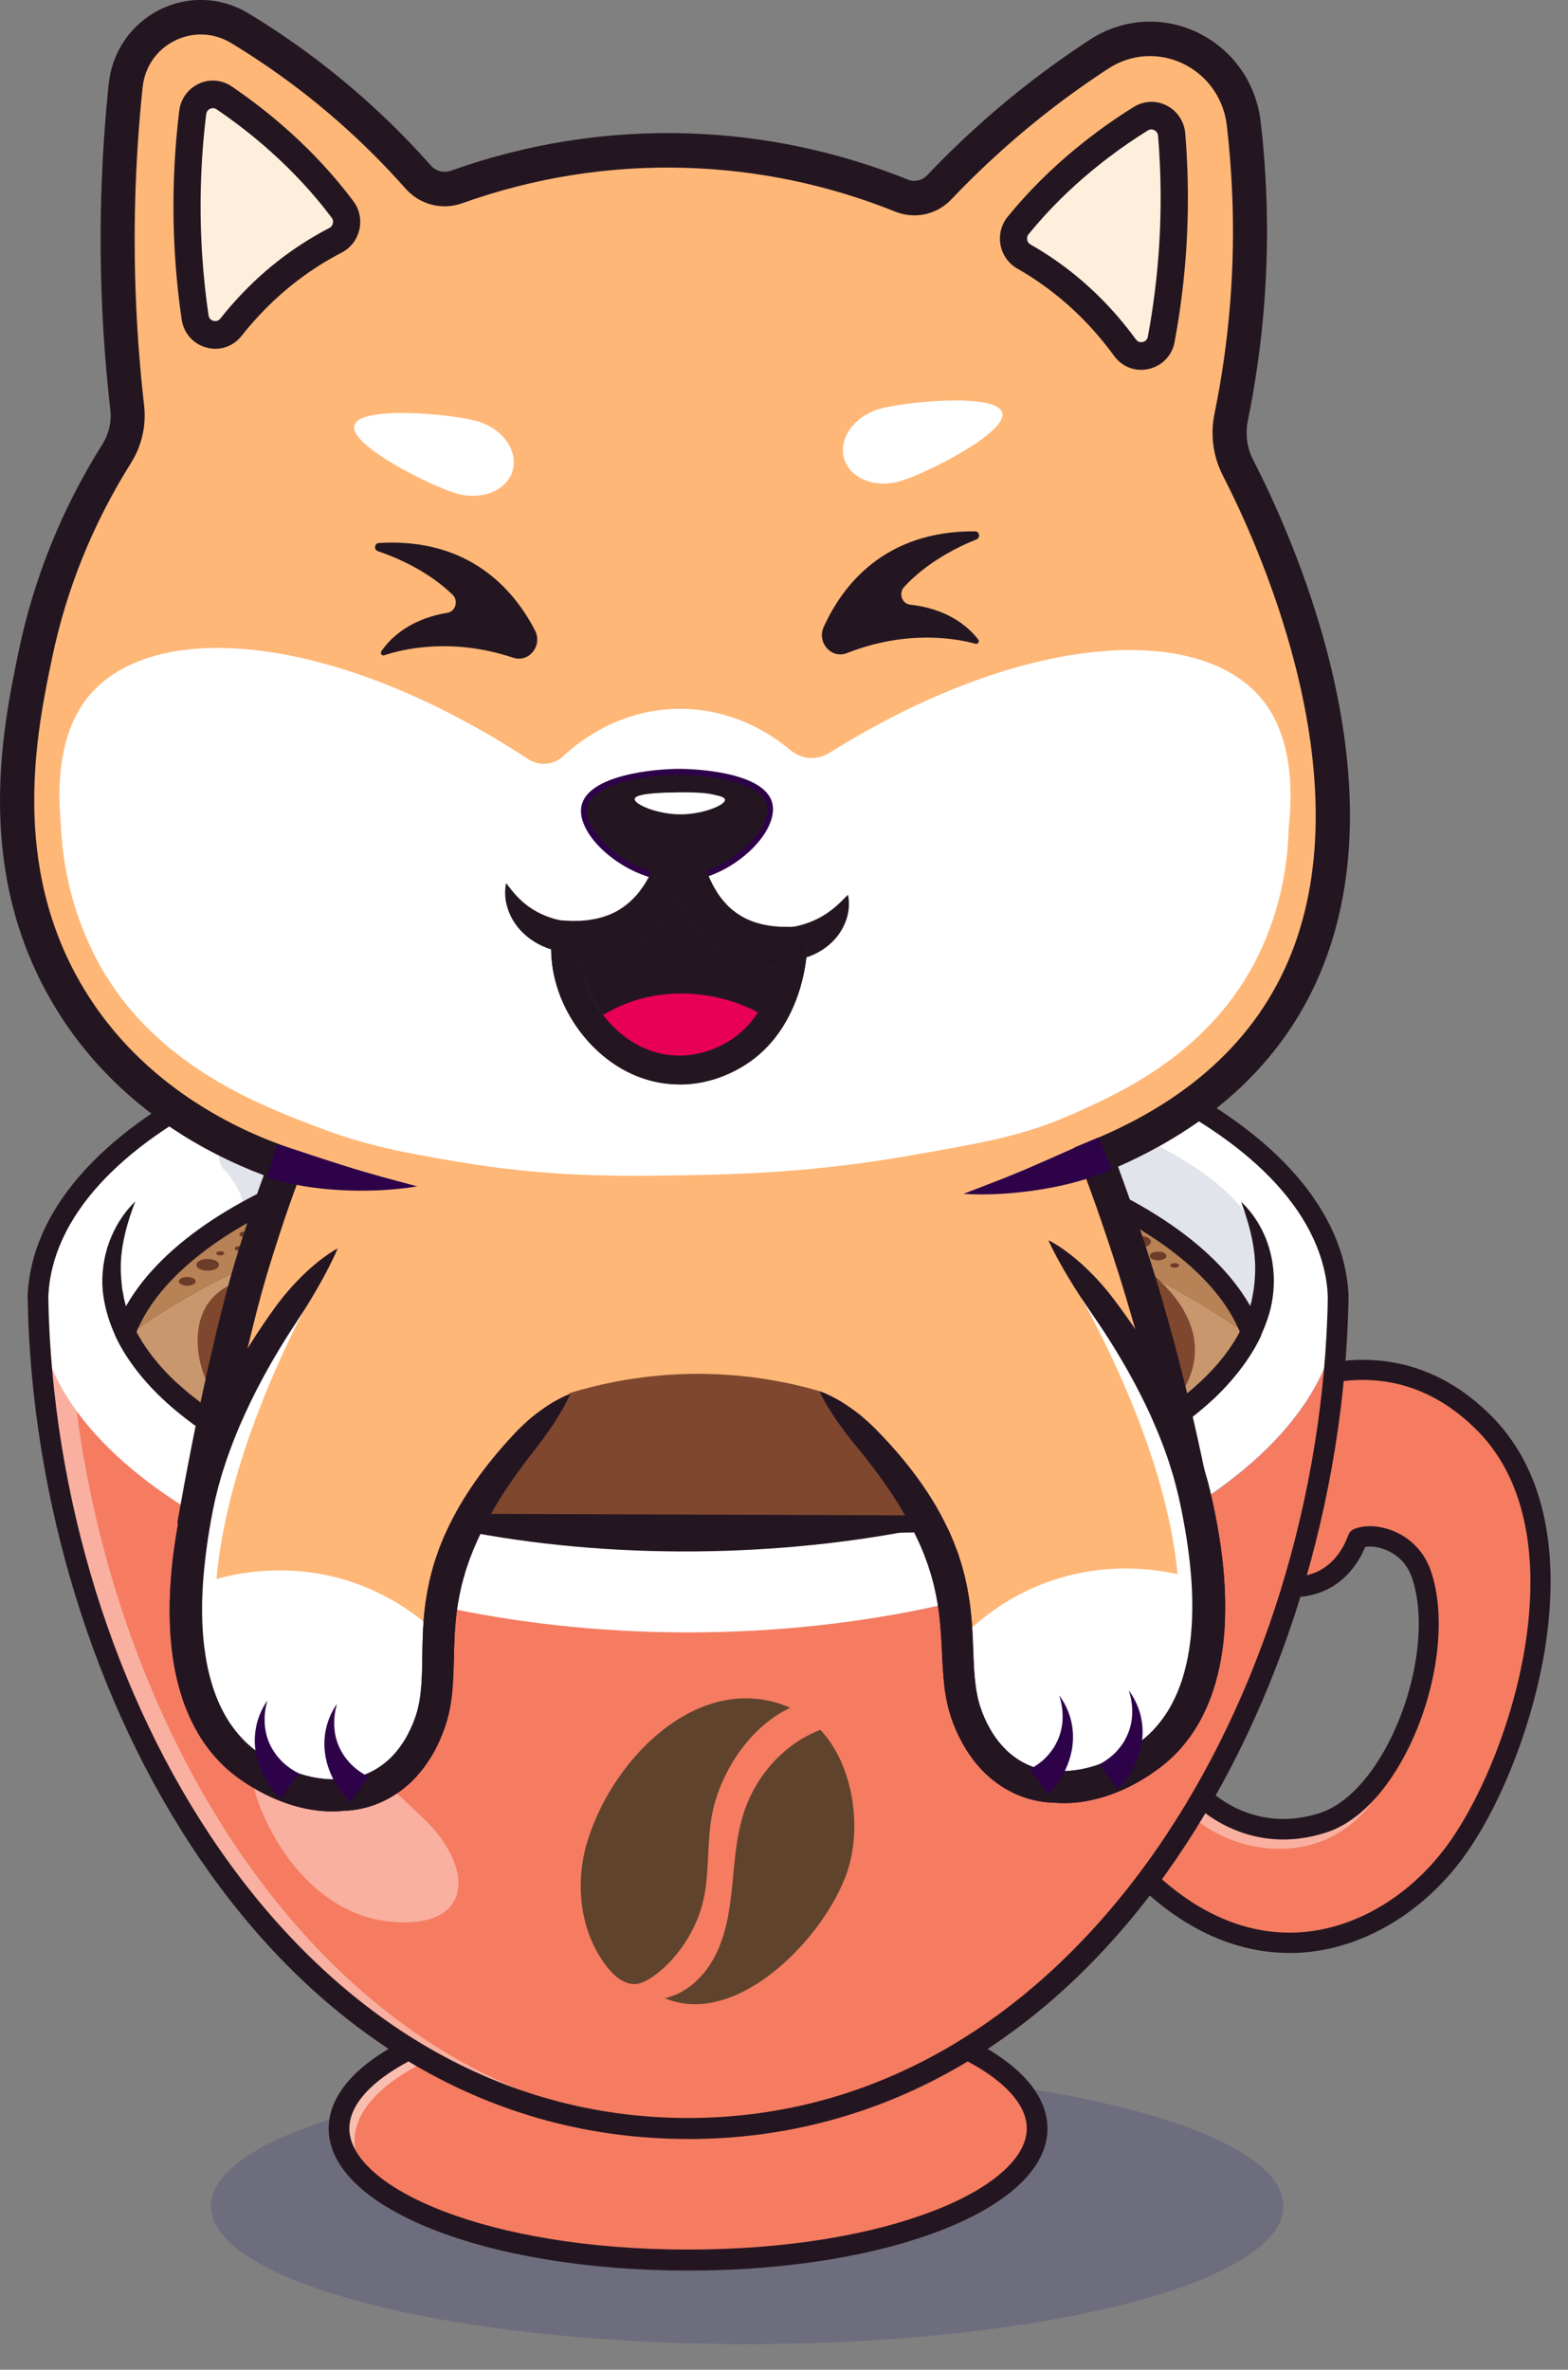 <svg xmlns="http://www.w3.org/2000/svg" width="47" height="71" viewBox="0 0 47 71" fill="none"><rect x="0" y="0" width="47" height="71" fill="#808080" stroke="none"/><g opacity="0.15"><path d="M22.397 70.232C31.273 70.232 38.469 68.381 38.469 66.097C38.469 63.814 31.273 61.963 22.397 61.963C13.52 61.963 6.324 63.814 6.324 66.097C6.324 68.381 13.52 70.232 22.397 70.232Z" fill="#000072"></path></g><path d="M37.643 42.014C37.643 42.014 41.348 39.449 44.509 42.657C47.718 45.914 45.638 52.59 43.712 55.337C41.66 58.262 37.411 59.842 33.746 55.638C33.746 55.638 35.566 52.752 35.59 53.193C35.614 53.634 37.29 55.379 39.666 54.604C41.865 53.887 43.434 49.519 42.598 47.145C42.245 46.143 41.169 45.888 40.698 46.093C40.437 46.815 39.619 48.126 37.383 47.259L37.644 42.014H37.643Z" fill="#F57C61"></path><g opacity="0.4"><path d="M41.898 52.337C40.65 56.858 35.892 55.548 35.141 53.583C35.396 53.25 35.584 53.055 35.592 53.194C35.599 53.322 35.745 53.56 36.006 53.813C36.646 54.434 37.98 55.155 39.668 54.604C40.552 54.317 41.334 53.438 41.9 52.337H41.898Z" fill="white"></path></g><path d="M38.65 58.513C36.818 58.513 35.05 57.594 33.521 55.842C33.432 55.74 33.42 55.59 33.493 55.475C35.216 52.741 35.424 52.796 35.644 52.854C35.783 52.892 35.88 53.015 35.892 53.17C35.923 53.291 36.229 53.706 36.825 54.052C37.41 54.39 38.363 54.711 39.575 54.315C40.35 54.062 41.126 53.238 41.702 52.054C42.502 50.409 42.749 48.479 42.315 47.25C42.152 46.788 41.825 46.561 41.579 46.452C41.327 46.341 41.086 46.319 40.924 46.347C40.755 46.747 40.405 47.334 39.734 47.644C39.066 47.952 38.237 47.921 37.275 47.548C37.119 47.487 37.042 47.31 37.102 47.154C37.161 46.995 37.336 46.917 37.49 46.977C38.297 47.29 38.968 47.327 39.484 47.089C40.044 46.83 40.308 46.291 40.415 45.992C40.443 45.912 40.504 45.849 40.58 45.816C40.914 45.673 41.389 45.703 41.821 45.894C42.323 46.117 42.7 46.526 42.882 47.047C43.368 48.422 43.109 50.545 42.242 52.328C41.585 53.679 40.703 54.593 39.759 54.901C38.095 55.444 36.843 54.824 36.245 54.407C35.951 54.202 35.651 53.927 35.467 53.656C35.157 54.047 34.609 54.852 34.125 55.611C35.574 57.198 37.225 57.986 38.913 57.898C40.629 57.806 42.331 56.784 43.467 55.164C45.398 52.41 47.325 45.951 44.295 42.876C41.353 39.891 37.955 42.172 37.813 42.27C37.675 42.364 37.488 42.328 37.394 42.188C37.3 42.049 37.336 41.859 37.473 41.764C37.513 41.737 38.467 41.083 39.837 40.834C41.114 40.603 42.998 40.693 44.723 42.444C46.607 44.355 46.639 47.193 46.335 49.237C46.004 51.466 45.07 53.931 43.959 55.517C42.717 57.288 40.843 58.405 38.944 58.507C38.846 58.513 38.746 58.514 38.648 58.514L38.65 58.513ZM35.892 53.175C35.892 53.175 35.892 53.176 35.892 53.178C35.892 53.178 35.892 53.176 35.892 53.175Z" fill="#241621"></path><path d="M20.627 67.715C26.405 67.715 31.089 65.949 31.089 63.771C31.089 61.593 26.405 59.828 20.627 59.828C14.848 59.828 10.164 61.593 10.164 63.771C10.164 65.949 14.848 67.715 20.627 67.715Z" fill="#F57C61"></path><g opacity="0.5"><path d="M30.339 62.303C28.583 61.054 25.1 60.203 21.089 60.203C19.293 60.203 17.6 60.373 16.123 60.673C15.246 60.852 14.441 61.078 13.738 61.34C12.957 61.632 12.295 61.969 11.787 62.34C11.045 62.882 10.625 63.496 10.625 64.147C10.625 64.668 10.892 65.165 11.377 65.619C10.601 65.068 10.16 64.439 10.16 63.771C10.16 63.103 10.58 62.506 11.322 61.964C11.83 61.593 12.492 61.256 13.273 60.964C13.977 60.702 14.78 60.476 15.659 60.297C17.136 59.996 18.828 59.826 20.624 59.826C24.674 59.826 28.185 60.694 29.925 61.963C30.076 62.073 30.214 62.186 30.337 62.303H30.339Z" fill="white"></path></g><path d="M20.625 68.029C14.584 68.029 9.852 66.159 9.852 63.771C9.852 61.384 14.584 59.513 20.625 59.513C26.665 59.513 31.397 61.384 31.397 63.771C31.397 66.159 26.665 68.029 20.625 68.029ZM20.625 60.141C14.552 60.141 10.472 62.017 10.472 63.77C10.472 65.523 14.552 67.399 20.625 67.399C26.698 67.399 30.777 65.523 30.777 63.77C30.777 62.017 26.698 60.141 20.625 60.141Z" fill="#241621"></path><path d="M40.118 38.361C40.118 39.464 40.054 40.586 39.926 41.715C38.721 52.483 31.831 63.772 20.627 63.772C14.773 63.772 10.097 60.69 6.796 56.213C3.113 51.221 1.137 44.492 1.137 38.361H40.118Z" fill="#399CFF"></path><path d="M40.118 38.361C40.118 39.464 40.054 40.586 39.926 41.715C38.721 52.483 31.831 63.772 20.627 63.772C14.773 63.772 10.097 60.69 6.796 56.213C3.113 51.221 1.137 44.492 1.137 38.361H40.118Z" fill="#399CFF"></path><path d="M40.118 38.361C40.118 39.464 40.054 40.586 39.926 41.715C38.721 52.483 31.831 63.772 20.627 63.772C18.605 63.772 16.724 63.404 14.992 62.739C11.708 61.479 8.957 59.145 6.796 56.214C3.113 51.222 1.137 44.494 1.137 38.363H40.118V38.361Z" fill="#399CFF"></path><path d="M40.118 38.361C40.118 39.464 40.054 40.586 39.926 41.715C38.721 52.483 31.831 63.772 20.627 63.772C18.605 63.772 16.724 63.404 14.992 62.739C11.708 61.479 8.957 59.145 6.796 56.214C3.113 51.222 1.137 44.494 1.137 38.363H40.118V38.361Z" fill="#399CFF"></path><path d="M40.118 38.361C40.118 39.464 40.054 40.586 39.926 41.715C38.721 52.483 31.831 63.772 20.627 63.772C18.605 63.772 16.724 63.404 14.992 62.739C11.708 61.479 8.957 59.145 6.796 56.214C3.113 51.222 1.137 44.494 1.137 38.363H40.118V38.361Z" fill="#F57C61"></path><g opacity="0.4"><path d="M7.824 50.745C7.221 51.032 6.248 50.968 5.853 50.237C5.336 49.283 6.101 48.454 6.838 48.345C7.673 48.222 8.241 48.714 8.378 49.254C8.562 49.984 8.235 50.548 7.824 50.745Z" fill="white"></path></g><g opacity="0.4"><path d="M8.358 55.256C8.684 55.782 9.8 57.413 11.74 57.579C14.241 57.794 14.207 55.906 12.681 54.472C10.573 52.49 9.099 50.899 8.059 51.431C7.371 51.783 7.157 53.31 8.358 55.256Z" fill="white"></path></g><g opacity="0.4"><path d="M21.077 63.764C20.927 63.769 20.776 63.772 20.623 63.772C14.769 63.772 10.093 60.69 6.792 56.213C3.109 51.221 1.133 44.492 1.133 38.361H2.038C2.038 44.492 4.014 51.221 7.697 56.213C10.914 60.574 15.434 63.611 21.077 63.764Z" fill="white"></path></g><path d="M40.116 39.023C40.116 43.022 34.883 46.755 27.523 48.236C27.529 47.831 27.581 47.527 27.719 47.351C28.744 46.039 42.07 44.44 38.719 35.54C39.622 36.616 40.118 37.792 40.118 39.023H40.116Z" fill="#3B73FF"></path><path d="M40.115 39.023C40.115 44.187 31.39 48.908 20.624 48.908C9.859 48.908 1.133 44.187 1.133 39.023C1.133 33.859 9.859 29.674 20.624 29.674C31.39 29.674 40.115 33.859 40.115 39.023Z" fill="white"></path><g opacity="0.25"><path d="M7.099 37.556C7.099 37.556 7.877 36.283 6.711 35.036C6.456 34.762 6.541 34.315 6.879 34.157C8.266 33.513 11.825 32.266 19.159 31.863C29.515 31.294 36.662 34.309 37.681 36.972C38.699 39.634 36.622 41.226 36.622 41.226L7.097 37.556H7.099Z" fill="#8795AA"></path></g><path d="M37.504 39.923C37.078 40.806 36.327 41.633 35.309 42.377C32.26 44.608 26.825 46.093 20.627 46.093C17.278 46.093 14.152 45.66 11.504 44.907C9.02 44.205 6.959 43.221 5.53 42.055C5.502 42.032 5.473 42.01 5.447 41.987C4.681 41.347 4.103 40.654 3.75 39.923C5.122 36.245 12.157 33.446 20.627 33.446C29.098 33.446 36.134 36.245 37.504 39.923Z" fill="#995530"></path><path d="M37.5 39.924C37.074 40.807 36.323 41.635 35.305 42.378C34.704 42.819 34.007 43.23 33.233 43.606C33.233 43.606 33.231 43.606 33.23 43.607C30.078 45.137 25.595 46.094 20.623 46.094C17.274 46.094 14.148 45.661 11.5 44.909C10.171 44.533 8.963 44.075 7.907 43.553C6.991 43.1 6.191 42.598 5.526 42.056C5.498 42.033 5.47 42.011 5.443 41.988C4.677 41.349 4.099 40.655 3.746 39.924C5.118 36.247 12.153 33.447 20.623 33.447C29.094 33.447 36.13 36.247 37.5 39.924Z" fill="#7F472E"></path><path d="M37.5 39.923C37.484 39.957 37.468 39.992 37.449 40.025C36.037 39.042 34.603 38.193 32.803 37.521C32.113 37.264 31.34 37.368 30.752 37.816C30.638 37.904 30.516 37.989 30.388 38.074C28.36 39.413 24.744 40.303 20.622 40.303C18.395 40.303 16.314 40.043 14.553 39.592C12.901 39.17 11.529 38.579 10.579 37.88C10.561 37.866 10.542 37.852 10.524 37.839C10.521 37.836 10.518 37.834 10.515 37.831C9.919 37.38 9.141 37.26 8.443 37.52C6.644 38.191 5.21 39.041 3.798 40.023C3.78 39.989 3.764 39.956 3.746 39.921C4.561 37.735 7.38 35.857 11.312 34.696C13.992 33.904 17.19 33.444 20.623 33.444C24.057 33.444 27.255 33.904 29.934 34.696C33.866 35.857 36.685 37.734 37.5 39.921V39.923Z" fill="#6D3C29"></path><path d="M37.45 40.026C37.017 40.871 36.285 41.663 35.307 42.378C34.706 42.819 34.009 43.23 33.234 43.606C36.701 41.621 36.089 39.638 34.793 38.402C35.737 38.889 36.598 39.434 37.45 40.026Z" fill="#C9976D"></path><path d="M5.938 39.885C5.769 41.429 7.027 42.797 7.91 43.555C6.994 43.102 6.194 42.599 5.529 42.058C5.501 42.035 5.472 42.013 5.446 41.99C4.715 41.381 4.157 40.722 3.801 40.028C5.213 39.046 6.647 38.196 8.446 37.525C8.901 37.355 9.39 37.347 9.84 37.489C9.552 37.616 9.379 38.069 8.542 38.161C8.036 38.217 6.128 38.172 5.94 39.887L5.938 39.885Z" fill="#C9976D"></path><path d="M37.5 39.924C37.484 39.959 37.468 39.992 37.449 40.027C36.596 39.434 35.735 38.888 34.791 38.402C34.058 37.722 33.233 37.27 32.682 37.177C31.503 36.978 30.609 37.618 30.262 37.886C28.527 39.223 24.768 40.115 20.922 39.771C24.473 39.727 28.216 38.695 29.168 37.722C29.627 37.252 29.426 36.993 28.712 36.978C28.712 36.978 28.478 36.978 28.476 36.978C27.265 37.254 26.545 37.737 24.453 37.911C21.021 38.199 18.928 36.688 17.288 36.51C17.245 36.506 17.2 36.501 17.155 36.497C15.852 36.37 13.992 36.389 12.778 36.807C12.414 36.932 12.049 37.085 12.064 37.481C12.125 38.349 15.578 39.062 17.114 39.337C17.159 39.345 17.2 39.352 17.242 39.36C17.273 39.366 17.304 39.371 17.332 39.377C17.374 39.383 17.412 39.39 17.449 39.396C17.455 39.396 17.46 39.398 17.466 39.399C17.497 39.404 17.527 39.41 17.553 39.414C17.65 39.431 17.724 39.441 17.773 39.45C17.779 39.45 17.783 39.452 17.789 39.453C17.792 39.453 17.794 39.453 17.795 39.453C17.798 39.453 17.801 39.453 17.804 39.455C17.828 39.459 17.84 39.461 17.84 39.461C14.443 39.36 12.712 39.028 10.432 37.612C10.432 37.612 10.12 37.386 9.837 37.488C9.387 37.348 8.899 37.356 8.443 37.525C6.644 38.196 5.21 39.046 3.798 40.028C3.78 39.993 3.764 39.96 3.746 39.926C3.774 39.85 3.804 39.775 3.837 39.702C3.849 39.673 3.86 39.647 3.874 39.62C3.889 39.586 3.905 39.553 3.923 39.52C3.939 39.486 3.955 39.452 3.975 39.419C3.995 39.38 4.016 39.34 4.039 39.303C4.055 39.274 4.071 39.244 4.089 39.217C4.107 39.188 4.123 39.158 4.141 39.131C4.163 39.095 4.186 39.059 4.209 39.025L4.236 38.984C4.245 38.97 4.254 38.957 4.264 38.943C4.312 38.873 4.361 38.803 4.413 38.734C4.425 38.718 4.436 38.703 4.448 38.686C4.46 38.669 4.472 38.654 4.485 38.638C4.586 38.507 4.696 38.378 4.813 38.25C4.818 38.245 4.821 38.241 4.825 38.238C4.848 38.214 4.87 38.19 4.892 38.165C4.922 38.134 4.952 38.104 4.981 38.074C4.992 38.063 5.002 38.053 5.012 38.042C5.038 38.017 5.064 37.991 5.09 37.965C5.193 37.863 5.303 37.761 5.418 37.661C5.446 37.636 5.476 37.61 5.504 37.586C5.547 37.549 5.591 37.511 5.636 37.475C5.68 37.437 5.726 37.401 5.772 37.365C5.802 37.341 5.835 37.315 5.864 37.293C5.896 37.269 5.928 37.245 5.959 37.221C6.056 37.148 6.154 37.076 6.253 37.007C6.304 36.972 6.354 36.936 6.406 36.902C6.458 36.867 6.51 36.832 6.562 36.798C6.596 36.775 6.632 36.753 6.669 36.729C6.721 36.696 6.773 36.662 6.825 36.631C6.852 36.614 6.878 36.598 6.905 36.581C6.936 36.562 6.966 36.544 6.997 36.526C7.034 36.503 7.071 36.482 7.11 36.459C7.261 36.37 7.416 36.285 7.575 36.199C7.655 36.157 7.735 36.115 7.817 36.073C7.898 36.032 7.98 35.99 8.064 35.949C8.106 35.928 8.148 35.909 8.191 35.888C8.232 35.867 8.275 35.847 8.317 35.827C8.352 35.811 8.39 35.793 8.427 35.776C8.477 35.754 8.526 35.731 8.577 35.709C8.626 35.686 8.675 35.665 8.724 35.644C8.784 35.617 8.845 35.59 8.906 35.564C8.958 35.541 9.012 35.52 9.065 35.498C9.142 35.465 9.221 35.433 9.301 35.402C9.386 35.367 9.472 35.334 9.558 35.299C9.641 35.268 9.724 35.236 9.809 35.205C9.893 35.173 9.979 35.141 10.067 35.111C10.134 35.087 10.201 35.063 10.269 35.041C10.33 35.019 10.391 34.998 10.451 34.977C10.582 34.934 10.714 34.89 10.848 34.848C10.913 34.827 10.979 34.806 11.045 34.786C11.112 34.765 11.179 34.746 11.247 34.724C11.316 34.705 11.382 34.684 11.451 34.664C11.519 34.645 11.587 34.625 11.657 34.606C11.672 34.601 11.687 34.597 11.701 34.594C11.768 34.574 11.835 34.556 11.903 34.538C11.918 34.533 11.933 34.529 11.946 34.526C12.046 34.499 12.145 34.472 12.246 34.448C12.309 34.431 12.371 34.416 12.435 34.4C12.441 34.398 12.445 34.397 12.451 34.395C12.592 34.36 12.735 34.326 12.877 34.293C12.92 34.282 12.963 34.273 13.006 34.264C13.082 34.246 13.159 34.23 13.235 34.213C13.321 34.193 13.407 34.175 13.495 34.157C13.499 34.156 13.504 34.154 13.508 34.154C13.569 34.141 13.63 34.129 13.691 34.117C13.692 34.117 13.694 34.115 13.697 34.115C13.787 34.097 13.879 34.079 13.971 34.061C14.148 34.026 14.328 33.993 14.509 33.963C14.541 33.957 14.575 33.951 14.608 33.945C14.671 33.935 14.734 33.924 14.798 33.914C14.809 33.91 14.819 33.909 14.829 33.907C14.917 33.892 15.005 33.879 15.094 33.865C15.208 33.847 15.324 33.829 15.439 33.813C15.527 33.799 15.615 33.787 15.704 33.775C15.791 33.763 15.88 33.751 15.969 33.74C16.001 33.736 16.033 33.731 16.064 33.728C16.148 33.718 16.232 33.707 16.315 33.698C16.321 33.698 16.326 33.698 16.332 33.697C16.384 33.691 16.434 33.685 16.486 33.679C16.548 33.671 16.611 33.664 16.674 33.658C16.741 33.65 16.81 33.643 16.878 33.637C16.928 33.631 16.979 33.626 17.029 33.622C17.08 33.616 17.13 33.611 17.181 33.607C17.282 33.596 17.383 33.589 17.485 33.58C17.544 33.574 17.604 33.569 17.663 33.565C17.723 33.559 17.78 33.554 17.84 33.551C17.878 33.548 17.919 33.545 17.959 33.542C17.999 33.539 18.04 33.536 18.082 33.534C18.1 33.533 18.116 33.531 18.134 33.53C18.183 33.525 18.233 33.522 18.282 33.519C18.3 33.519 18.318 33.516 18.337 33.516C18.404 33.512 18.469 33.507 18.536 33.504C18.547 33.504 18.555 33.503 18.566 33.503C18.618 33.5 18.67 33.497 18.723 33.494C18.814 33.489 18.903 33.485 18.993 33.48C19.062 33.477 19.131 33.474 19.2 33.471C19.222 33.471 19.243 33.47 19.265 33.468C19.287 33.468 19.309 33.467 19.333 33.465C19.393 33.462 19.452 33.461 19.513 33.459C19.519 33.459 19.525 33.459 19.531 33.459C19.618 33.456 19.707 33.453 19.795 33.452C19.817 33.452 19.838 33.452 19.862 33.45C19.973 33.447 20.083 33.446 20.194 33.446C20.233 33.446 20.271 33.446 20.31 33.444C20.415 33.444 20.521 33.443 20.626 33.443C20.732 33.443 20.837 33.443 20.942 33.444C20.981 33.444 21.02 33.444 21.058 33.446H21.092C21.192 33.446 21.291 33.449 21.391 33.45C21.413 33.45 21.435 33.45 21.457 33.452C21.547 33.453 21.634 33.456 21.722 33.459C21.728 33.459 21.734 33.459 21.74 33.459C21.8 33.461 21.86 33.462 21.919 33.465C21.943 33.465 21.965 33.467 21.988 33.468C22.01 33.468 22.031 33.47 22.053 33.471C22.121 33.474 22.191 33.477 22.259 33.48C22.35 33.485 22.439 33.489 22.529 33.494C22.595 33.497 22.659 33.5 22.724 33.504C22.731 33.504 22.74 33.504 22.748 33.504C22.802 33.507 22.859 33.51 22.914 33.515C22.936 33.516 22.958 33.518 22.981 33.519C23.025 33.522 23.07 33.525 23.113 33.528C23.132 33.528 23.15 33.531 23.169 33.533C23.211 33.536 23.252 33.539 23.292 33.54C23.332 33.543 23.371 33.546 23.411 33.55C23.471 33.554 23.528 33.559 23.588 33.563C23.647 33.568 23.706 33.572 23.766 33.578C23.868 33.587 23.969 33.595 24.07 33.605C24.121 33.61 24.173 33.614 24.222 33.62C24.272 33.625 24.323 33.631 24.373 33.635C24.443 33.643 24.511 33.649 24.581 33.656C24.639 33.662 24.697 33.668 24.753 33.676C24.755 33.676 24.758 33.676 24.759 33.676C24.817 33.683 24.873 33.689 24.931 33.695C24.948 33.697 24.965 33.7 24.982 33.701C25.05 33.709 25.118 33.718 25.185 33.725C25.216 33.73 25.249 33.734 25.282 33.737C25.371 33.75 25.46 33.76 25.547 33.772C25.635 33.784 25.723 33.796 25.811 33.81C25.924 33.825 26.036 33.841 26.148 33.861C26.244 33.876 26.338 33.891 26.433 33.906C26.505 33.918 26.575 33.929 26.644 33.941C26.677 33.947 26.711 33.953 26.744 33.959C26.925 33.99 27.103 34.023 27.281 34.056C27.358 34.072 27.434 34.087 27.51 34.102C27.525 34.105 27.54 34.108 27.554 34.111C27.556 34.111 27.559 34.111 27.56 34.112C27.621 34.124 27.68 34.136 27.74 34.148C27.743 34.148 27.746 34.148 27.747 34.15C27.833 34.168 27.921 34.186 28.007 34.205C28.013 34.205 28.017 34.207 28.022 34.21C28.092 34.225 28.163 34.24 28.233 34.257L28.375 34.288C28.454 34.306 28.534 34.324 28.613 34.344C28.689 34.362 28.764 34.382 28.84 34.401C28.908 34.418 28.975 34.434 29.042 34.452C29.112 34.47 29.181 34.488 29.251 34.508C29.303 34.521 29.355 34.535 29.407 34.55C29.585 34.598 29.762 34.648 29.936 34.7C29.984 34.714 30.033 34.729 30.081 34.744C30.091 34.747 30.1 34.75 30.109 34.753C30.172 34.771 30.232 34.791 30.293 34.81C30.384 34.839 30.474 34.867 30.563 34.896C30.639 34.92 30.713 34.946 30.786 34.97C30.802 34.976 30.819 34.98 30.835 34.986C30.865 34.997 30.894 35.006 30.924 35.016C31.001 35.042 31.078 35.069 31.153 35.096C31.251 35.131 31.346 35.165 31.441 35.202C31.536 35.236 31.631 35.272 31.724 35.308C31.818 35.344 31.911 35.38 32.002 35.418C32.046 35.436 32.091 35.454 32.134 35.472C32.272 35.529 32.407 35.587 32.541 35.645C32.628 35.684 32.716 35.724 32.802 35.763C32.888 35.802 32.973 35.842 33.057 35.883C33.099 35.903 33.141 35.924 33.182 35.945C33.224 35.966 33.265 35.985 33.307 36.006C33.357 36.031 33.406 36.056 33.454 36.082C33.486 36.098 33.519 36.115 33.552 36.133C33.592 36.154 33.632 36.175 33.672 36.196C33.712 36.217 33.751 36.238 33.791 36.261C33.846 36.291 33.901 36.321 33.954 36.351C34.016 36.386 34.077 36.42 34.138 36.456C34.175 36.479 34.214 36.5 34.251 36.522C34.316 36.562 34.38 36.601 34.444 36.64C34.57 36.718 34.695 36.799 34.815 36.88C34.876 36.921 34.935 36.962 34.993 37.002C35.026 37.026 35.06 37.049 35.093 37.073C35.165 37.126 35.238 37.178 35.308 37.233C35.333 37.252 35.358 37.27 35.382 37.29C35.413 37.314 35.444 37.338 35.476 37.362C35.536 37.412 35.597 37.46 35.657 37.509C35.686 37.535 35.716 37.559 35.744 37.585C35.773 37.609 35.802 37.634 35.83 37.66C35.859 37.684 35.887 37.709 35.915 37.735C36.013 37.822 36.106 37.911 36.196 38C36.234 38.039 36.273 38.078 36.311 38.117C36.313 38.12 36.316 38.122 36.317 38.125C36.359 38.168 36.4 38.212 36.441 38.257C36.494 38.316 36.546 38.375 36.595 38.433C36.602 38.442 36.61 38.451 36.617 38.459C36.641 38.486 36.662 38.513 36.684 38.54C36.712 38.573 36.739 38.608 36.764 38.641C36.776 38.656 36.788 38.671 36.8 38.686C36.812 38.701 36.822 38.716 36.834 38.731C36.886 38.8 36.936 38.87 36.982 38.94C36.993 38.954 37.002 38.967 37.011 38.981C37.019 38.994 37.028 39.008 37.037 39.022C37.061 39.056 37.085 39.092 37.105 39.128C37.123 39.157 37.141 39.185 37.157 39.214C37.175 39.243 37.192 39.271 37.208 39.3C37.23 39.337 37.251 39.377 37.272 39.416C37.29 39.449 37.306 39.483 37.324 39.517C37.34 39.55 37.356 39.583 37.373 39.617C37.386 39.644 37.398 39.67 37.41 39.697C37.443 39.772 37.474 39.847 37.5 39.921V39.924Z" fill="#B78256"></path><path d="M11.199 37.049C11.65 37.049 12.016 36.859 12.016 36.625C12.016 36.39 11.65 36.2 11.199 36.2C10.748 36.2 10.383 36.39 10.383 36.625C10.383 36.859 10.748 37.049 11.199 37.049Z" fill="#6D3C29"></path><path d="M29.988 36.839C30.415 36.839 30.762 36.659 30.762 36.438C30.762 36.217 30.415 36.038 29.988 36.038C29.561 36.038 29.215 36.217 29.215 36.438C29.215 36.659 29.561 36.839 29.988 36.839Z" fill="#6D3C29"></path><path d="M31.363 36.122C31.562 36.122 31.722 36.039 31.722 35.936C31.722 35.833 31.562 35.749 31.363 35.749C31.165 35.749 31.004 35.833 31.004 35.936C31.004 36.039 31.165 36.122 31.363 36.122Z" fill="#6D3C29"></path><path d="M30.634 36.037C30.742 36.037 30.829 35.991 30.829 35.936C30.829 35.88 30.742 35.835 30.634 35.835C30.525 35.835 30.438 35.88 30.438 35.936C30.438 35.991 30.525 36.037 30.634 36.037Z" fill="#6D3C29"></path><path d="M31.148 36.542C31.299 36.542 31.421 36.479 31.421 36.401C31.421 36.322 31.299 36.259 31.148 36.259C30.997 36.259 30.875 36.322 30.875 36.401C30.875 36.479 30.997 36.542 31.148 36.542Z" fill="#6D3C29"></path><path d="M32.218 36.75C32.369 36.75 32.492 36.686 32.492 36.608C32.492 36.53 32.369 36.467 32.218 36.467C32.068 36.467 31.945 36.53 31.945 36.608C31.945 36.686 32.068 36.75 32.218 36.75Z" fill="#6D3C29"></path><path d="M32.254 36.194C32.254 36.234 32.193 36.265 32.117 36.265C32.041 36.265 31.98 36.234 31.98 36.194C31.98 36.155 32.041 36.124 32.117 36.124C32.193 36.124 32.254 36.155 32.254 36.194Z" fill="#6D3C29"></path><path d="M32.707 36.438C32.782 36.438 32.843 36.407 32.843 36.368C32.843 36.328 32.782 36.297 32.707 36.297C32.632 36.297 32.57 36.328 32.57 36.368C32.57 36.407 32.632 36.438 32.707 36.438Z" fill="#6D3C29"></path><path d="M33.008 36.736C33.008 36.775 32.947 36.807 32.871 36.807C32.795 36.807 32.734 36.775 32.734 36.736C32.734 36.697 32.795 36.665 32.871 36.665C32.947 36.665 33.008 36.697 33.008 36.736Z" fill="#6D3C29"></path><path d="M33.396 36.736C33.5 36.736 33.584 36.692 33.584 36.638C33.584 36.584 33.5 36.541 33.396 36.541C33.291 36.541 33.207 36.584 33.207 36.638C33.207 36.692 33.291 36.736 33.396 36.736Z" fill="#6D3C29"></path><path d="M30.829 36.736C30.875 36.736 30.912 36.717 30.912 36.693C30.912 36.669 30.875 36.649 30.829 36.649C30.783 36.649 30.746 36.669 30.746 36.693C30.746 36.717 30.783 36.736 30.829 36.736Z" fill="#6D3C29"></path><path d="M30.694 36.978C30.694 37.002 30.657 37.022 30.61 37.022C30.564 37.022 30.527 37.002 30.527 36.978C30.527 36.954 30.564 36.935 30.61 36.935C30.657 36.935 30.694 36.954 30.694 36.978Z" fill="#6D3C29"></path><path d="M33.566 37.064C33.642 37.064 33.703 37.032 33.703 36.993C33.703 36.954 33.642 36.923 33.566 36.923C33.491 36.923 33.43 36.954 33.43 36.993C33.43 37.032 33.491 37.064 33.566 37.064Z" fill="#6D3C29"></path><path d="M34.159 37.379C34.346 37.379 34.497 37.3 34.497 37.204C34.497 37.108 34.346 37.029 34.159 37.029C33.972 37.029 33.82 37.108 33.82 37.204C33.82 37.3 33.972 37.379 34.159 37.379Z" fill="#6D3C29"></path><path d="M34.963 37.63C34.963 37.702 34.85 37.759 34.712 37.759C34.574 37.759 34.461 37.701 34.461 37.63C34.461 37.559 34.574 37.501 34.712 37.501C34.85 37.501 34.963 37.559 34.963 37.63Z" fill="#6D3C29"></path><path d="M35.341 37.914C35.341 37.952 35.282 37.983 35.208 37.983C35.134 37.983 35.074 37.952 35.074 37.914C35.074 37.877 35.134 37.845 35.208 37.845C35.282 37.845 35.341 37.877 35.341 37.914Z" fill="#6D3C29"></path><path d="M31.058 37.02C31.175 37.02 31.269 36.972 31.269 36.912C31.269 36.852 31.175 36.804 31.058 36.804C30.942 36.804 30.848 36.852 30.848 36.912C30.848 36.972 30.942 37.02 31.058 37.02Z" fill="#6D3C29"></path><path d="M31.631 36.692C31.631 36.739 31.558 36.777 31.468 36.777C31.377 36.777 31.305 36.739 31.305 36.692C31.305 36.646 31.377 36.608 31.468 36.608C31.558 36.608 31.631 36.646 31.631 36.692Z" fill="#6D3C29"></path><path d="M9.022 37.172C9.414 37.172 9.732 37.008 9.732 36.805C9.732 36.603 9.414 36.438 9.022 36.438C8.63 36.438 8.312 36.603 8.312 36.805C8.312 37.008 8.63 37.172 9.022 37.172Z" fill="#6D3C29"></path><path d="M10.008 36.477C10.189 36.477 10.336 36.401 10.336 36.307C10.336 36.213 10.189 36.137 10.008 36.137C9.827 36.137 9.68 36.213 9.68 36.307C9.68 36.401 9.827 36.477 10.008 36.477Z" fill="#6D3C29"></path><path d="M7.924 37.377C8.111 37.377 8.263 37.298 8.263 37.201C8.263 37.104 8.111 37.025 7.924 37.025C7.737 37.025 7.586 37.104 7.586 37.201C7.586 37.298 7.737 37.377 7.924 37.377Z" fill="#6D3C29"></path><path d="M5.613 38.521C5.753 38.521 5.867 38.462 5.867 38.39C5.867 38.317 5.753 38.259 5.613 38.259C5.473 38.259 5.359 38.317 5.359 38.39C5.359 38.462 5.473 38.521 5.613 38.521Z" fill="#6D3C29"></path><path d="M6.225 38.072C6.412 38.072 6.564 37.993 6.564 37.896C6.564 37.799 6.412 37.72 6.225 37.72C6.038 37.72 5.887 37.799 5.887 37.896C5.887 37.993 6.038 38.072 6.225 38.072Z" fill="#6D3C29"></path><path d="M9.503 36.201C9.503 36.259 9.411 36.307 9.299 36.307C9.186 36.307 9.094 36.259 9.094 36.201C9.094 36.142 9.186 36.094 9.299 36.094C9.411 36.094 9.503 36.142 9.503 36.201Z" fill="#6D3C29"></path><path d="M7.923 36.706C8.01 36.706 8.08 36.67 8.08 36.625C8.08 36.58 8.01 36.544 7.923 36.544C7.836 36.544 7.766 36.58 7.766 36.625C7.766 36.67 7.836 36.706 7.923 36.706Z" fill="#6D3C29"></path><path d="M7.333 37.063C7.42 37.063 7.49 37.026 7.49 36.981C7.49 36.937 7.42 36.9 7.333 36.9C7.246 36.9 7.176 36.937 7.176 36.981C7.176 37.026 7.246 37.063 7.333 37.063Z" fill="#6D3C29"></path><path d="M7.311 37.406C7.311 37.445 7.249 37.478 7.173 37.478C7.098 37.478 7.035 37.446 7.035 37.406C7.035 37.365 7.098 37.334 7.173 37.334C7.249 37.334 7.311 37.365 7.311 37.406Z" fill="#6D3C29"></path><path d="M6.605 37.613C6.671 37.613 6.725 37.585 6.725 37.55C6.725 37.515 6.671 37.487 6.605 37.487C6.538 37.487 6.484 37.515 6.484 37.55C6.484 37.585 6.538 37.613 6.605 37.613Z" fill="#6D3C29"></path><path d="M10.447 36.022C10.803 36.022 11.092 35.872 11.092 35.688C11.092 35.503 10.803 35.353 10.447 35.353C10.09 35.353 9.801 35.503 9.801 35.688C9.801 35.872 10.09 36.022 10.447 36.022Z" fill="#6D3C29"></path><path d="M20.628 46.407C16.63 46.407 12.721 45.775 9.622 44.626C6.522 43.478 4.338 41.856 3.473 40.061C3.436 39.983 3.431 39.893 3.461 39.811C4.904 35.94 12.124 33.131 20.628 33.131C29.131 33.131 36.351 35.94 37.794 39.811C37.824 39.893 37.821 39.983 37.782 40.061C36.917 41.858 34.732 43.478 31.634 44.626C28.534 45.774 24.625 46.407 20.628 46.407ZM4.09 39.908C5.869 43.317 12.777 45.78 20.628 45.78C28.477 45.78 35.386 43.318 37.165 39.908C36.479 38.25 34.516 36.724 31.619 35.599C28.562 34.413 24.659 33.76 20.628 33.76C16.596 33.76 12.694 34.413 9.638 35.599C6.739 36.724 4.776 38.25 4.09 39.908Z" fill="#241621"></path><path d="M20.625 64.086C17.699 64.086 14.941 63.341 12.426 61.87C10.12 60.52 8.058 58.59 6.298 56.133C3.055 51.598 1.066 45.523 0.844 39.464C0.836 39.217 0.831 39.017 0.828 38.835C0.828 38.831 0.828 38.825 0.828 38.82C0.834 38.656 0.85 38.487 0.876 38.316C1.236 35.85 3.476 33.575 7.182 31.911C10.842 30.267 15.617 29.361 20.625 29.361C25.634 29.361 30.407 30.267 34.069 31.911C37.776 33.575 40.014 35.85 40.375 38.316C40.4 38.487 40.415 38.657 40.422 38.822C40.422 38.826 40.422 38.832 40.422 38.837C40.421 39.019 40.415 39.219 40.406 39.465C40.183 45.524 38.196 51.6 34.952 56.134C33.194 58.593 31.133 60.523 28.824 61.871C26.309 63.341 23.551 64.088 20.625 64.088V64.086ZM1.449 38.837C1.45 39.011 1.456 39.204 1.463 39.441C1.897 51.246 9.181 63.457 20.624 63.457C32.066 63.457 39.352 51.246 39.786 39.441C39.794 39.204 39.799 39.011 39.8 38.837C39.794 38.698 39.781 38.552 39.76 38.406C39.07 33.686 30.665 29.988 20.624 29.988C10.583 29.988 2.179 33.686 1.489 38.406C1.468 38.552 1.455 38.697 1.449 38.835V38.837Z" fill="#241621"></path><g opacity="0.5"><path d="M21.906 13.405C21.906 13.45 21.875 13.494 21.815 13.533C21.636 13.409 21.202 13.324 20.699 13.324C20.196 13.324 19.762 13.409 19.583 13.533C19.525 13.494 19.492 13.45 19.492 13.405C19.492 13.218 20.032 13.068 20.699 13.068C21.366 13.068 21.906 13.218 21.906 13.405Z" fill="white"></path></g><path d="M25.278 40.178C21.941 41.044 19.131 40.654 18.121 40.427C20.554 41.675 24.325 41.044 25.278 40.178Z" fill="#C9976D"></path><path d="M37.201 36.005C38.142 36.897 38.413 38.313 37.987 39.538C37.676 40.44 37.097 41.224 36.42 41.874C35.128 43.087 33.524 43.926 31.897 44.569C24.565 47.429 12.419 47.306 5.814 42.688C4.496 41.73 3.258 40.371 3.078 38.669C2.995 37.679 3.354 36.679 4.055 35.994C3.761 36.774 3.556 37.538 3.638 38.356L3.653 38.522L3.66 38.605C3.694 38.739 3.705 38.877 3.742 39.01C3.976 39.944 4.567 40.741 5.257 41.393C5.326 41.451 5.568 41.668 5.645 41.733L5.917 41.945L6.053 42.05C6.129 42.106 6.396 42.288 6.478 42.348L6.772 42.533C13.807 46.806 27.802 46.806 34.762 42.354C35.875 41.606 36.945 40.634 37.413 39.337L37.505 39.02C37.523 38.967 37.529 38.913 37.539 38.859C37.569 38.71 37.599 38.522 37.607 38.369C37.685 37.55 37.484 36.792 37.204 36.006L37.201 36.005Z" fill="#241621"></path><path d="M33.029 34.672C33.203 35.131 33.374 35.599 33.541 36.076C33.589 36.212 33.899 37.094 34.202 38.059C34.653 39.492 35.335 41.882 35.982 45.193C31.306 45.354 26.63 45.437 21.954 45.441C16.666 45.446 11.378 45.35 6.09 45.153C6.687 41.844 7.296 39.337 7.658 38.113C7.946 37.141 8.256 36.238 8.256 36.238C8.414 35.781 8.575 35.337 8.74 34.904C7.158 34.376 4.143 33.036 2.247 29.895C-0.106 25.997 0.77 21.817 1.235 19.593C1.782 16.978 2.814 14.952 3.669 13.588C3.926 13.179 4.037 12.695 3.982 12.213C3.773 10.387 3.648 8.286 3.712 5.962C3.745 4.767 3.825 3.633 3.936 2.569C4.112 0.902 5.933 -0.016 7.352 0.843C7.989 1.227 8.651 1.669 9.325 2.178C10.734 3.242 11.849 4.337 12.708 5.307C12.996 5.632 13.447 5.748 13.854 5.604C15.425 5.043 17.813 4.427 20.744 4.515C23.487 4.596 25.705 5.265 27.198 5.864C27.587 6.021 28.031 5.924 28.321 5.617C29.271 4.617 30.475 3.503 31.963 2.417C32.354 2.133 32.74 1.868 33.12 1.62C34.875 0.478 37.201 1.599 37.449 3.698C37.524 4.336 37.579 5.007 37.611 5.708C37.729 8.387 37.441 10.703 37.072 12.508C36.966 13.021 37.039 13.554 37.278 14.017C38.902 17.169 44.611 29.97 33.029 34.672Z" fill="#FEB777"></path><path d="M21.436 45.956C16.287 45.956 11.063 45.858 5.901 45.666L5.312 45.643L5.417 45.056C6.015 41.74 6.627 39.217 6.998 37.961C7.286 36.99 7.601 36.074 7.604 36.065C7.7 35.782 7.803 35.498 7.907 35.212C6.928 34.843 6.006 34.372 5.159 33.807C3.694 32.829 2.511 31.602 1.641 30.16C-0.816 26.09 0.083 21.793 0.566 19.483C1.022 17.303 1.865 15.225 3.07 13.309C3.265 13 3.348 12.632 3.306 12.27C3.067 10.178 2.975 8.05 3.033 5.945C3.064 4.803 3.14 3.649 3.259 2.512C3.358 1.555 3.925 0.727 4.774 0.297C5.626 -0.135 6.624 -0.097 7.443 0.398C8.137 0.816 8.815 1.277 9.459 1.763C10.709 2.707 11.873 3.783 12.917 4.961C13.067 5.13 13.301 5.191 13.514 5.115C15.795 4.301 18.176 3.925 20.589 3.995C22.864 4.063 25.094 4.529 27.215 5.381C27.413 5.461 27.637 5.411 27.784 5.258C28.92 4.062 30.168 2.965 31.497 1.997C31.877 1.72 32.273 1.447 32.675 1.185C33.646 0.553 34.849 0.473 35.892 0.973C36.94 1.474 37.648 2.47 37.786 3.636C37.867 4.313 37.922 5.002 37.951 5.683C38.054 8 37.868 10.331 37.402 12.612C37.322 13.006 37.378 13.42 37.562 13.778C38.137 14.894 39.201 17.171 39.868 19.876C40.697 23.246 40.662 26.209 39.758 28.684C38.742 31.465 36.642 33.573 33.513 34.956C33.628 35.272 33.743 35.588 33.854 35.902V35.907C33.964 36.217 34.247 37.032 34.521 37.902C35.203 40.072 35.808 42.491 36.315 45.092L36.431 45.688L35.831 45.709C31.172 45.87 26.445 45.954 21.785 45.957C21.669 45.957 21.552 45.957 21.436 45.957V45.956ZM6.529 44.654C11.601 44.837 16.73 44.927 21.784 44.922C26.233 44.919 30.74 44.843 35.194 44.695C34.719 42.358 34.166 40.18 33.548 38.213C33.279 37.359 33.001 36.555 32.894 36.25V36.245C32.73 35.784 32.56 35.316 32.384 34.854L32.205 34.378L32.671 34.189C35.778 32.928 37.84 30.954 38.8 28.323C40.764 22.944 37.656 16.194 36.657 14.253C36.364 13.686 36.274 13.027 36.403 12.4C36.853 10.205 37.031 7.96 36.931 5.729C36.902 5.073 36.848 4.409 36.773 3.756C36.678 2.945 36.185 2.253 35.456 1.905C34.731 1.559 33.897 1.615 33.225 2.053C32.839 2.304 32.457 2.568 32.09 2.835C30.812 3.767 29.61 4.823 28.516 5.974C28.081 6.431 27.422 6.577 26.838 6.342C24.827 5.534 22.713 5.094 20.558 5.029C18.271 4.961 16.015 5.318 13.852 6.09C13.249 6.305 12.584 6.133 12.158 5.652C11.159 4.525 10.047 3.494 8.851 2.592C8.235 2.127 7.586 1.687 6.922 1.286C6.403 0.973 5.772 0.949 5.232 1.222C4.687 1.498 4.338 2.009 4.274 2.622C4.158 3.732 4.084 4.859 4.053 5.974C3.997 8.029 4.086 10.107 4.32 12.152C4.388 12.747 4.25 13.355 3.931 13.864C2.791 15.677 1.995 17.64 1.565 19.697C1.111 21.865 0.266 25.9 2.513 29.622C4.295 32.576 7.175 33.889 8.732 34.41L9.241 34.58L9.048 35.087C8.88 35.526 8.72 35.97 8.57 36.406C8.567 36.416 8.26 37.311 7.978 38.26C7.636 39.414 7.086 41.672 6.531 44.656L6.529 44.654Z" fill="#241621"></path><g opacity="0.5"><path d="M3.731 5.304C3.734 5.246 3.737 5.189 3.738 5.131C3.731 5.256 3.729 5.312 3.731 5.304Z" fill="white"></path></g><path d="M17.072 41.74C18.002 41.454 19.349 41.154 20.986 41.161C22.453 41.169 23.675 41.423 24.555 41.677C25.591 42.92 26.629 44.161 27.665 45.404L13.945 45.354C14.987 44.149 16.029 42.944 17.07 41.739L17.072 41.74Z" fill="#7F472E"></path><path d="M10.121 37.401C10.121 37.401 6.753 41.021 5.911 45.153C5.069 49.284 5.844 51.729 7.418 52.871C8.991 54.013 10.296 53.765 10.296 53.765C10.296 53.765 12.082 53.843 12.876 51.61C13.671 49.377 11.732 46.913 17.075 41.758L10.121 37.4V37.401Z" fill="#FEB777"></path><path d="M5.583 47.612C6.209 47.354 8.157 46.647 10.427 47.361C11.688 47.758 12.567 48.441 13.066 48.903C13.519 50.315 13.194 51.822 12.222 52.776C11.254 53.727 10.021 53.755 9.723 53.754C9.322 53.682 7.713 53.342 6.554 51.825C5.161 50.005 5.522 47.933 5.583 47.612Z" fill="white"></path><path d="M10.12 37.401C10.034 37.609 9.937 37.801 9.839 37.994C9.742 38.185 9.639 38.372 9.535 38.554C9.326 38.919 9.106 39.274 8.879 39.622C8.42 40.314 8 41.03 7.628 41.767L7.491 42.046L7.36 42.325L7.328 42.395L7.297 42.465L7.234 42.607L7.172 42.748L7.112 42.891C6.955 43.27 6.813 43.656 6.691 44.044C6.658 44.14 6.632 44.239 6.603 44.337L6.562 44.483C6.547 44.531 6.537 44.581 6.523 44.63L6.486 44.778C6.474 44.828 6.459 44.876 6.45 44.925L6.387 45.222C6.306 45.627 6.238 46.036 6.185 46.444C6.078 47.259 6.024 48.079 6.079 48.881C6.087 48.982 6.093 49.081 6.105 49.18L6.121 49.329L6.142 49.477C6.154 49.576 6.173 49.672 6.188 49.77C6.195 49.818 6.207 49.866 6.216 49.914C6.226 49.963 6.234 50.011 6.247 50.059C6.271 50.154 6.292 50.25 6.32 50.343C6.345 50.438 6.376 50.528 6.406 50.622C6.421 50.668 6.439 50.712 6.455 50.757L6.48 50.825C6.489 50.847 6.498 50.868 6.507 50.891C6.526 50.935 6.542 50.98 6.562 51.023L6.623 51.153C6.706 51.323 6.799 51.487 6.903 51.642C7.009 51.795 7.123 51.941 7.249 52.075C7.374 52.211 7.51 52.332 7.657 52.442C7.677 52.456 7.693 52.471 7.712 52.484L7.772 52.525L7.89 52.606C7.968 52.663 8.052 52.709 8.134 52.758C8.463 52.951 8.812 53.103 9.171 53.199L9.307 53.232L9.341 53.241L9.375 53.247L9.443 53.259L9.511 53.271C9.534 53.276 9.557 53.277 9.58 53.28L9.648 53.289C9.67 53.292 9.693 53.295 9.716 53.297C9.761 53.3 9.807 53.306 9.851 53.307L9.918 53.31H9.951H9.983H10.049L10.113 53.307C10.135 53.307 10.153 53.304 10.172 53.303H10.187L10.199 53.3H10.211L10.214 53.298L10.32 53.291H10.328H10.346C10.358 53.291 10.372 53.291 10.386 53.289L10.429 53.286L10.473 53.282C10.533 53.274 10.592 53.264 10.653 53.252C10.773 53.224 10.892 53.187 11.008 53.139C11.238 53.042 11.45 52.904 11.64 52.734C11.735 52.65 11.821 52.553 11.904 52.454L11.964 52.377C11.985 52.352 12.002 52.323 12.022 52.298C12.06 52.245 12.094 52.188 12.13 52.132C12.148 52.105 12.164 52.075 12.181 52.045L12.229 51.958L12.274 51.867C12.289 51.837 12.305 51.807 12.317 51.776L12.359 51.682L12.38 51.636L12.397 51.588C12.421 51.523 12.449 51.458 12.467 51.397C12.549 51.148 12.596 50.882 12.621 50.599C12.648 50.318 12.653 50.02 12.657 49.714C12.666 49.102 12.676 48.452 12.789 47.807C12.797 47.766 12.801 47.725 12.81 47.686L12.834 47.566L12.857 47.446L12.869 47.385L12.884 47.325L12.944 47.086C12.964 47.006 12.99 46.928 13.012 46.85L13.047 46.732L13.088 46.617L13.169 46.385L13.261 46.158L13.307 46.045C13.324 46.007 13.34 45.971 13.358 45.933C13.625 45.342 13.956 44.79 14.327 44.275C14.698 43.761 15.107 43.282 15.539 42.833C15.65 42.723 15.764 42.617 15.881 42.515C15.999 42.413 16.125 42.319 16.253 42.228C16.316 42.183 16.38 42.138 16.447 42.094C16.48 42.073 16.515 42.053 16.548 42.032C16.582 42.011 16.616 41.992 16.65 41.974C16.79 41.897 16.931 41.823 17.085 41.764C16.959 42.074 16.79 42.335 16.628 42.599C16.587 42.664 16.544 42.727 16.5 42.79L16.435 42.884C16.413 42.914 16.39 42.945 16.37 42.977C16.284 43.102 16.193 43.222 16.101 43.34C15.73 43.81 15.375 44.289 15.057 44.785C14.74 45.282 14.458 45.795 14.231 46.326C14.216 46.359 14.201 46.392 14.188 46.425L14.149 46.526L14.07 46.728L14.001 46.931L13.966 47.033L13.937 47.136C13.851 47.409 13.788 47.688 13.739 47.971C13.637 48.536 13.616 49.119 13.603 49.734C13.595 50.042 13.586 50.36 13.555 50.689C13.524 51.019 13.465 51.36 13.353 51.694C13.328 51.78 13.295 51.857 13.266 51.935L13.243 51.994L13.218 52.053L13.168 52.17C13.151 52.209 13.132 52.247 13.113 52.286L13.056 52.4C13.036 52.438 13.015 52.475 12.994 52.513C12.973 52.55 12.953 52.588 12.929 52.626C12.883 52.699 12.838 52.773 12.786 52.844C12.761 52.88 12.737 52.916 12.71 52.951L12.63 53.054C12.519 53.19 12.4 53.322 12.268 53.441C12.005 53.68 11.701 53.879 11.371 54.019C11.207 54.088 11.036 54.144 10.859 54.183C10.772 54.203 10.683 54.219 10.591 54.231L10.521 54.239L10.45 54.245C10.426 54.245 10.402 54.248 10.375 54.248C10.364 54.248 10.35 54.248 10.337 54.248H10.315H10.285L10.392 54.24L10.372 54.243L10.356 54.246L10.329 54.249L10.303 54.252L10.277 54.255C10.245 54.258 10.212 54.263 10.181 54.264C10.15 54.266 10.119 54.269 10.087 54.269H9.995L9.949 54.272H9.905L9.814 54.269C9.755 54.267 9.695 54.261 9.636 54.257C9.606 54.255 9.577 54.252 9.547 54.248L9.459 54.237C9.43 54.233 9.4 54.23 9.372 54.225L9.286 54.21L9.2 54.195L9.157 54.187L9.114 54.177L8.943 54.136C8.492 54.02 8.064 53.835 7.666 53.607C7.568 53.548 7.467 53.494 7.374 53.428L7.231 53.331L7.16 53.283C7.136 53.268 7.112 53.249 7.089 53.23C6.899 53.089 6.719 52.931 6.556 52.757C6.393 52.584 6.243 52.398 6.109 52.204C5.975 52.009 5.86 51.804 5.756 51.595L5.681 51.437C5.658 51.385 5.635 51.33 5.613 51.276C5.603 51.249 5.591 51.222 5.579 51.196L5.548 51.115C5.529 51.061 5.506 51.007 5.488 50.953C5.453 50.843 5.416 50.734 5.386 50.623C5.353 50.513 5.327 50.402 5.3 50.291C5.196 49.847 5.138 49.398 5.108 48.952C5.079 48.505 5.08 48.061 5.102 47.622C5.125 47.181 5.169 46.744 5.232 46.313C5.293 45.879 5.37 45.452 5.46 45.026C5.552 44.591 5.676 44.167 5.814 43.749C5.849 43.645 5.883 43.54 5.922 43.437L6.038 43.13C6.119 42.927 6.201 42.724 6.292 42.526C6.468 42.127 6.66 41.736 6.868 41.357C7.282 40.595 7.746 39.867 8.25 39.169C8.503 38.823 8.786 38.496 9.094 38.196C9.25 38.047 9.412 37.902 9.583 37.768C9.669 37.702 9.756 37.636 9.847 37.576C9.937 37.514 10.031 37.455 10.13 37.404L10.12 37.401Z" fill="#2E0249"></path><path d="M10.003 37.643C10.003 37.643 3.644 47.87 7.925 52.775C7.552 52.578 7.056 52.252 6.622 51.724C4.666 49.349 6.001 45.362 6.622 43.505C7.092 42.098 8.033 39.909 10.003 37.645V37.643Z" fill="white"></path><path d="M10.12 37.401C10.034 37.609 9.937 37.801 9.839 37.994C9.742 38.185 9.639 38.372 9.535 38.554C9.326 38.919 9.106 39.274 8.879 39.622C8.42 40.314 8 41.03 7.628 41.767L7.491 42.046L7.36 42.325L7.328 42.395L7.297 42.465L7.234 42.607L7.172 42.748L7.112 42.891C6.955 43.27 6.813 43.656 6.691 44.044C6.658 44.14 6.632 44.239 6.603 44.337L6.562 44.483C6.547 44.531 6.537 44.581 6.523 44.63L6.486 44.778C6.474 44.828 6.459 44.876 6.45 44.925L6.387 45.222C6.306 45.627 6.238 46.036 6.185 46.444C6.078 47.259 6.024 48.079 6.079 48.881C6.087 48.982 6.093 49.081 6.105 49.18L6.121 49.329L6.142 49.477C6.154 49.576 6.173 49.672 6.188 49.77C6.195 49.818 6.207 49.866 6.216 49.914C6.226 49.963 6.234 50.011 6.247 50.059C6.271 50.154 6.292 50.25 6.32 50.343C6.345 50.438 6.376 50.528 6.406 50.622C6.421 50.668 6.439 50.712 6.455 50.757L6.48 50.825C6.489 50.847 6.498 50.868 6.507 50.891C6.526 50.935 6.542 50.98 6.562 51.023L6.623 51.153C6.706 51.323 6.799 51.487 6.903 51.642C7.009 51.795 7.123 51.941 7.249 52.075C7.374 52.211 7.51 52.332 7.657 52.442C7.677 52.456 7.693 52.471 7.712 52.484L7.772 52.525L7.89 52.606C7.968 52.663 8.052 52.709 8.134 52.758C8.463 52.951 8.812 53.103 9.171 53.199L9.307 53.232L9.341 53.241L9.375 53.247L9.443 53.259L9.511 53.271C9.534 53.276 9.557 53.277 9.58 53.28L9.648 53.289C9.67 53.292 9.693 53.295 9.716 53.297C9.761 53.3 9.807 53.306 9.851 53.307L9.918 53.31H9.951H9.983H10.049L10.113 53.307C10.135 53.307 10.153 53.304 10.172 53.303H10.187L10.199 53.3H10.211L10.214 53.298L10.32 53.291H10.328H10.346C10.358 53.291 10.372 53.291 10.386 53.289L10.429 53.286L10.473 53.282C10.533 53.274 10.592 53.264 10.653 53.252C10.773 53.224 10.892 53.187 11.008 53.139C11.238 53.042 11.45 52.904 11.64 52.734C11.735 52.65 11.821 52.553 11.904 52.454L11.964 52.377C11.985 52.352 12.002 52.323 12.022 52.298C12.06 52.245 12.094 52.188 12.13 52.132C12.148 52.105 12.164 52.075 12.181 52.045L12.229 51.958L12.274 51.867C12.289 51.837 12.305 51.807 12.317 51.776L12.359 51.682L12.38 51.636L12.397 51.588C12.421 51.523 12.449 51.458 12.467 51.397C12.549 51.148 12.596 50.882 12.621 50.599C12.648 50.318 12.653 50.02 12.657 49.714C12.666 49.102 12.676 48.452 12.789 47.807C12.797 47.766 12.801 47.725 12.81 47.686L12.834 47.566L12.857 47.446L12.869 47.385L12.884 47.325L12.944 47.086C12.964 47.006 12.99 46.928 13.012 46.85L13.047 46.732L13.088 46.617L13.169 46.385L13.261 46.158L13.307 46.045C13.324 46.007 13.34 45.971 13.358 45.933C13.625 45.342 13.956 44.79 14.327 44.275C14.698 43.761 15.107 43.282 15.539 42.833C15.65 42.723 15.764 42.617 15.881 42.515C15.999 42.413 16.125 42.319 16.253 42.228C16.316 42.183 16.38 42.138 16.447 42.094C16.48 42.073 16.515 42.053 16.548 42.032C16.582 42.011 16.616 41.992 16.65 41.974C16.79 41.897 16.931 41.823 17.085 41.764C16.959 42.074 16.79 42.335 16.628 42.599C16.587 42.664 16.544 42.727 16.5 42.79L16.435 42.884C16.413 42.914 16.39 42.945 16.37 42.977C16.284 43.102 16.193 43.222 16.101 43.34C15.73 43.81 15.375 44.289 15.057 44.785C14.74 45.282 14.458 45.795 14.231 46.326C14.216 46.359 14.201 46.392 14.188 46.425L14.149 46.526L14.07 46.728L14.001 46.931L13.966 47.033L13.937 47.136C13.851 47.409 13.788 47.688 13.739 47.971C13.637 48.536 13.616 49.119 13.603 49.734C13.595 50.042 13.586 50.36 13.555 50.689C13.524 51.019 13.465 51.36 13.353 51.694C13.328 51.78 13.295 51.857 13.266 51.935L13.243 51.994L13.218 52.053L13.168 52.17C13.151 52.209 13.132 52.247 13.113 52.286L13.056 52.4C13.036 52.438 13.015 52.475 12.994 52.513C12.973 52.55 12.953 52.588 12.929 52.626C12.883 52.699 12.838 52.773 12.786 52.844C12.761 52.88 12.737 52.916 12.71 52.951L12.63 53.054C12.519 53.19 12.4 53.322 12.268 53.441C12.005 53.68 11.701 53.879 11.371 54.019C11.207 54.088 11.036 54.144 10.859 54.183C10.772 54.203 10.683 54.219 10.591 54.231L10.521 54.239L10.45 54.245C10.426 54.245 10.402 54.248 10.375 54.248C10.364 54.248 10.35 54.248 10.337 54.248H10.315H10.285L10.392 54.24L10.372 54.243L10.356 54.246L10.329 54.249L10.303 54.252L10.277 54.255C10.245 54.258 10.212 54.263 10.181 54.264C10.15 54.266 10.119 54.269 10.087 54.269H9.995L9.949 54.272H9.905L9.814 54.269C9.755 54.267 9.695 54.261 9.636 54.257C9.606 54.255 9.577 54.252 9.547 54.248L9.459 54.237C9.43 54.233 9.4 54.23 9.372 54.225L9.286 54.21L9.2 54.195L9.157 54.187L9.114 54.177L8.943 54.136C8.492 54.02 8.064 53.835 7.666 53.607C7.568 53.548 7.467 53.494 7.374 53.428L7.231 53.331L7.16 53.283C7.136 53.268 7.112 53.249 7.089 53.23C6.899 53.089 6.719 52.931 6.556 52.757C6.393 52.584 6.243 52.398 6.109 52.204C5.975 52.009 5.86 51.804 5.756 51.595L5.681 51.437C5.658 51.385 5.635 51.33 5.613 51.276C5.603 51.249 5.591 51.222 5.579 51.196L5.548 51.115C5.529 51.061 5.506 51.007 5.488 50.953C5.453 50.843 5.416 50.734 5.386 50.623C5.353 50.513 5.327 50.402 5.3 50.291C5.196 49.847 5.138 49.398 5.108 48.952C5.079 48.505 5.08 48.061 5.102 47.622C5.125 47.181 5.169 46.744 5.232 46.313C5.293 45.879 5.37 45.452 5.46 45.026C5.552 44.591 5.676 44.167 5.814 43.749C5.849 43.645 5.883 43.54 5.922 43.437L6.038 43.13C6.119 42.927 6.201 42.724 6.292 42.526C6.468 42.127 6.66 41.736 6.868 41.357C7.282 40.595 7.746 39.867 8.25 39.169C8.503 38.823 8.786 38.496 9.094 38.196C9.25 38.047 9.412 37.902 9.583 37.768C9.669 37.702 9.756 37.636 9.847 37.576C9.937 37.514 10.031 37.455 10.13 37.404L10.12 37.401Z" fill="#241621"></path><path d="M8.019 50.938C7.948 51.172 7.92 51.413 7.935 51.643C7.949 51.873 8.006 52.093 8.101 52.286C8.126 52.334 8.147 52.382 8.178 52.425L8.22 52.493L8.266 52.558C8.294 52.602 8.331 52.641 8.364 52.68C8.38 52.699 8.399 52.717 8.417 52.737L8.444 52.766C8.453 52.775 8.463 52.784 8.472 52.793C8.545 52.865 8.626 52.928 8.709 52.987C8.793 53.044 8.88 53.096 8.962 53.133L8.416 53.897C8.306 53.792 8.214 53.682 8.129 53.568C8.046 53.453 7.969 53.333 7.905 53.208C7.897 53.193 7.889 53.178 7.881 53.161L7.859 53.113C7.844 53.081 7.829 53.05 7.816 53.017C7.791 52.951 7.764 52.887 7.745 52.82L7.713 52.72L7.69 52.618C7.672 52.552 7.664 52.481 7.654 52.415C7.618 52.143 7.639 51.872 7.704 51.621C7.77 51.369 7.88 51.141 8.021 50.941L8.019 50.938Z" fill="#2E0249"></path><path d="M10.105 51.037C10.034 51.272 10.006 51.512 10.021 51.742C10.035 51.973 10.092 52.192 10.187 52.385C10.212 52.433 10.233 52.481 10.264 52.525L10.306 52.593L10.351 52.657C10.381 52.701 10.417 52.74 10.45 52.779C10.466 52.799 10.485 52.817 10.503 52.836L10.53 52.865C10.539 52.874 10.549 52.883 10.558 52.892C10.631 52.964 10.712 53.027 10.795 53.086C10.879 53.143 10.966 53.196 11.048 53.232L10.502 53.996C10.392 53.891 10.3 53.781 10.215 53.667C10.132 53.553 10.055 53.432 9.991 53.307C9.983 53.292 9.974 53.277 9.967 53.261L9.945 53.212C9.93 53.181 9.915 53.149 9.902 53.116C9.877 53.05 9.85 52.987 9.83 52.919L9.799 52.82L9.776 52.718C9.758 52.651 9.75 52.581 9.74 52.514C9.704 52.242 9.725 51.971 9.79 51.72C9.856 51.469 9.966 51.24 10.107 51.04L10.105 51.037Z" fill="#2E0249"></path><path d="M31.427 37.165C31.427 37.165 34.877 40.705 35.812 44.816C36.747 48.926 36.029 51.389 34.482 52.567C32.935 53.746 31.625 53.528 31.625 53.528C31.625 53.528 29.843 53.649 28.997 51.435C28.152 49.222 30.034 46.713 24.574 41.684L31.427 37.165Z" fill="#FEB777"></path><path d="M36.197 47.417C35.559 47.191 33.577 46.588 31.346 47.42C30.105 47.883 29.263 48.611 28.789 49.099C28.409 50.531 28.812 52.021 29.831 52.922C30.847 53.82 32.078 53.784 32.377 53.768C32.774 53.674 34.364 53.25 35.444 51.675C36.742 49.785 36.276 47.733 36.198 47.417H36.197Z" fill="white"></path><path d="M31.429 37.165C31.53 37.213 31.623 37.27 31.717 37.329C31.809 37.388 31.898 37.451 31.985 37.516C32.16 37.645 32.325 37.785 32.484 37.931C32.8 38.224 33.088 38.543 33.351 38.885C33.871 39.569 34.352 40.287 34.782 41.039C34.999 41.415 35.199 41.8 35.385 42.195C35.48 42.39 35.566 42.592 35.652 42.794L35.775 43.099C35.815 43.201 35.852 43.305 35.891 43.407C36.039 43.821 36.172 44.244 36.274 44.676C36.373 45.1 36.461 45.524 36.532 45.956C36.604 46.386 36.658 46.823 36.691 47.262C36.724 47.701 36.734 48.145 36.715 48.592C36.696 49.039 36.648 49.489 36.553 49.934C36.528 50.045 36.506 50.157 36.474 50.268C36.448 50.38 36.412 50.489 36.379 50.599C36.363 50.655 36.342 50.709 36.323 50.763L36.295 50.844C36.284 50.871 36.274 50.898 36.264 50.926C36.241 50.98 36.222 51.034 36.198 51.088L36.127 51.248C36.028 51.46 35.916 51.667 35.787 51.864C35.657 52.062 35.513 52.251 35.352 52.427C35.193 52.605 35.017 52.766 34.83 52.913C34.806 52.931 34.784 52.951 34.76 52.967L34.69 53.017L34.55 53.116C34.46 53.184 34.359 53.241 34.263 53.303C33.871 53.541 33.448 53.735 32.998 53.862L32.828 53.906L32.785 53.917L32.742 53.926L32.656 53.944L32.57 53.962C32.542 53.968 32.512 53.971 32.483 53.975L32.395 53.989C32.365 53.993 32.337 53.998 32.307 53.999C32.248 54.005 32.19 54.013 32.129 54.016L32.039 54.02H31.994L31.948 54.023H31.856C31.825 54.023 31.794 54.023 31.763 54.02C31.732 54.02 31.699 54.017 31.666 54.014H31.641L31.614 54.01L31.587 54.007L31.571 54.004L31.552 54.001L31.659 54.005H31.629L31.607 54.007C31.593 54.007 31.58 54.007 31.567 54.007C31.541 54.007 31.518 54.007 31.492 54.005L31.421 54.001L31.352 53.995C31.259 53.986 31.17 53.971 31.083 53.954C30.906 53.918 30.734 53.867 30.568 53.802C30.234 53.671 29.926 53.479 29.658 53.246C29.523 53.13 29.401 53 29.287 52.868L29.203 52.766C29.175 52.733 29.151 52.697 29.125 52.66C29.071 52.591 29.025 52.517 28.978 52.445C28.953 52.409 28.933 52.371 28.911 52.334C28.889 52.296 28.868 52.26 28.846 52.222L28.786 52.108C28.767 52.071 28.746 52.033 28.728 51.994L28.675 51.878L28.648 51.819L28.625 51.761C28.593 51.682 28.559 51.607 28.532 51.521C28.414 51.19 28.347 50.849 28.308 50.521C28.27 50.191 28.253 49.874 28.238 49.567C28.21 48.952 28.176 48.371 28.062 47.808C28.005 47.527 27.937 47.248 27.845 46.978L27.812 46.875L27.775 46.775L27.701 46.573L27.618 46.374L27.576 46.275C27.562 46.242 27.545 46.21 27.53 46.177C27.291 45.652 26.997 45.145 26.669 44.658C26.34 44.169 25.975 43.698 25.593 43.236C25.498 43.12 25.405 43.001 25.316 42.879C25.293 42.849 25.271 42.818 25.247 42.788L25.179 42.696C25.134 42.634 25.09 42.571 25.047 42.508C24.879 42.247 24.704 41.992 24.57 41.685C24.726 41.74 24.869 41.809 25.01 41.883C25.045 41.901 25.079 41.921 25.114 41.94C25.148 41.96 25.183 41.978 25.216 41.999C25.283 42.041 25.348 42.083 25.413 42.127C25.543 42.216 25.67 42.306 25.791 42.405C25.911 42.505 26.027 42.608 26.141 42.715C26.583 43.155 27.002 43.624 27.385 44.128C27.768 44.634 28.112 45.177 28.391 45.764C28.409 45.8 28.427 45.836 28.445 45.873L28.494 45.985L28.59 46.209L28.676 46.438L28.72 46.552L28.757 46.669C28.782 46.748 28.808 46.824 28.831 46.904L28.895 47.142L28.911 47.2L28.924 47.261L28.951 47.381L28.978 47.501C28.987 47.542 28.993 47.581 29 47.622C29.128 48.264 29.153 48.916 29.175 49.526C29.187 49.832 29.198 50.128 29.232 50.41C29.264 50.691 29.316 50.956 29.404 51.202C29.422 51.264 29.451 51.329 29.477 51.392L29.496 51.44L29.517 51.487L29.56 51.58C29.573 51.612 29.589 51.64 29.606 51.67L29.653 51.761L29.704 51.848C29.721 51.877 29.736 51.907 29.756 51.934C29.793 51.989 29.828 52.045 29.869 52.098C29.888 52.123 29.907 52.152 29.928 52.176L29.99 52.251C30.075 52.349 30.164 52.442 30.26 52.525C30.453 52.69 30.669 52.824 30.902 52.915C31.017 52.96 31.138 52.994 31.258 53.018C31.319 53.031 31.378 53.039 31.438 53.045L31.482 53.048H31.525C31.538 53.051 31.553 53.051 31.565 53.051H31.583H31.59L31.697 53.056H31.7H31.712H31.724L31.739 53.059C31.758 53.059 31.777 53.062 31.798 53.062H31.862H31.927H31.96L31.993 53.059L32.06 53.055C32.104 53.051 32.149 53.045 32.195 53.041C32.217 53.039 32.239 53.036 32.263 53.032L32.331 53.022C32.353 53.017 32.376 53.015 32.4 53.011L32.468 52.996L32.536 52.982L32.57 52.975L32.604 52.966L32.738 52.93C33.096 52.826 33.44 52.665 33.765 52.465C33.845 52.414 33.928 52.365 34.006 52.307L34.123 52.222L34.181 52.18C34.2 52.167 34.217 52.152 34.236 52.137C34.38 52.022 34.513 51.898 34.635 51.759C34.757 51.622 34.87 51.473 34.971 51.318C35.072 51.162 35.159 50.995 35.239 50.823L35.297 50.692C35.315 50.649 35.331 50.604 35.349 50.559C35.358 50.536 35.367 50.515 35.374 50.492L35.398 50.425C35.413 50.38 35.431 50.334 35.444 50.288C35.471 50.194 35.501 50.103 35.523 50.008C35.548 49.914 35.567 49.818 35.59 49.722C35.602 49.674 35.608 49.626 35.616 49.578C35.625 49.529 35.634 49.481 35.642 49.432C35.655 49.334 35.671 49.236 35.682 49.137L35.698 48.989L35.71 48.84C35.719 48.741 35.723 48.64 35.729 48.541C35.766 47.737 35.694 46.919 35.569 46.106C35.505 45.7 35.428 45.293 35.339 44.889L35.267 44.594C35.257 44.545 35.241 44.497 35.229 44.447L35.189 44.3C35.175 44.251 35.164 44.202 35.147 44.154L35.101 44.008C35.072 43.91 35.042 43.814 35.008 43.717C34.879 43.331 34.726 42.95 34.561 42.574L34.499 42.432L34.433 42.292L34.368 42.153L34.335 42.083L34.301 42.014L34.163 41.737L34.021 41.464C33.632 40.735 33.195 40.03 32.72 39.348C32.486 39.005 32.258 38.657 32.04 38.296C31.932 38.116 31.825 37.932 31.723 37.744C31.62 37.555 31.519 37.364 31.429 37.159V37.165Z" fill="#2E0249"></path><path d="M31.547 37.406C31.547 37.406 38.136 47.48 33.97 52.484C34.338 52.278 34.825 51.941 35.248 51.402C37.148 48.982 35.723 45.026 35.061 43.186C34.559 41.791 33.567 39.623 31.547 37.406Z" fill="white"></path><path d="M31.429 37.165C31.53 37.213 31.623 37.27 31.717 37.329C31.809 37.388 31.898 37.451 31.985 37.516C32.16 37.645 32.325 37.785 32.484 37.931C32.8 38.224 33.088 38.543 33.351 38.885C33.871 39.569 34.352 40.287 34.782 41.039C34.999 41.415 35.199 41.8 35.385 42.195C35.48 42.39 35.566 42.592 35.652 42.794L35.775 43.099C35.815 43.201 35.852 43.305 35.891 43.407C36.039 43.821 36.172 44.244 36.274 44.676C36.373 45.1 36.461 45.524 36.532 45.956C36.604 46.386 36.658 46.823 36.691 47.262C36.724 47.701 36.734 48.145 36.715 48.592C36.696 49.039 36.648 49.489 36.553 49.934C36.528 50.045 36.506 50.157 36.474 50.268C36.448 50.38 36.412 50.489 36.379 50.599C36.363 50.655 36.342 50.709 36.323 50.763L36.295 50.844C36.284 50.871 36.274 50.898 36.264 50.926C36.241 50.98 36.222 51.034 36.198 51.088L36.127 51.248C36.028 51.46 35.916 51.667 35.787 51.864C35.657 52.062 35.513 52.251 35.352 52.427C35.193 52.605 35.017 52.766 34.83 52.913C34.806 52.931 34.784 52.951 34.76 52.967L34.69 53.017L34.55 53.116C34.46 53.184 34.359 53.241 34.263 53.303C33.871 53.541 33.448 53.735 32.998 53.862L32.828 53.906L32.785 53.917L32.742 53.926L32.656 53.944L32.57 53.962C32.542 53.968 32.512 53.971 32.483 53.975L32.395 53.989C32.365 53.993 32.337 53.998 32.307 53.999C32.248 54.005 32.19 54.013 32.129 54.016L32.039 54.02H31.994L31.948 54.023H31.856C31.825 54.023 31.794 54.023 31.763 54.02C31.732 54.02 31.699 54.017 31.666 54.014H31.641L31.614 54.01L31.587 54.007L31.571 54.004L31.552 54.001L31.659 54.005H31.629L31.607 54.007C31.593 54.007 31.58 54.007 31.567 54.007C31.541 54.007 31.518 54.007 31.492 54.005L31.421 54.001L31.352 53.995C31.259 53.986 31.17 53.971 31.083 53.954C30.906 53.918 30.734 53.867 30.568 53.802C30.234 53.671 29.926 53.479 29.658 53.246C29.523 53.13 29.401 53 29.287 52.868L29.203 52.766C29.175 52.733 29.151 52.697 29.125 52.66C29.071 52.591 29.025 52.517 28.978 52.445C28.953 52.409 28.933 52.371 28.911 52.334C28.889 52.296 28.868 52.26 28.846 52.222L28.786 52.108C28.767 52.071 28.746 52.033 28.728 51.994L28.675 51.878L28.648 51.819L28.625 51.761C28.593 51.682 28.559 51.607 28.532 51.521C28.414 51.19 28.347 50.849 28.308 50.521C28.27 50.191 28.253 49.874 28.238 49.567C28.21 48.952 28.176 48.371 28.062 47.808C28.005 47.527 27.937 47.248 27.845 46.978L27.812 46.875L27.775 46.775L27.701 46.573L27.618 46.374L27.576 46.275C27.562 46.242 27.545 46.21 27.53 46.177C27.291 45.652 26.997 45.145 26.669 44.658C26.34 44.169 25.975 43.698 25.593 43.236C25.498 43.12 25.405 43.001 25.316 42.879C25.293 42.849 25.271 42.818 25.247 42.788L25.179 42.696C25.134 42.634 25.09 42.571 25.047 42.508C24.879 42.247 24.704 41.992 24.57 41.685C24.726 41.74 24.869 41.809 25.01 41.883C25.045 41.901 25.079 41.921 25.114 41.94C25.148 41.96 25.183 41.978 25.216 41.999C25.283 42.041 25.348 42.083 25.413 42.127C25.543 42.216 25.67 42.306 25.791 42.405C25.911 42.505 26.027 42.608 26.141 42.715C26.583 43.155 27.002 43.624 27.385 44.128C27.768 44.634 28.112 45.177 28.391 45.764C28.409 45.8 28.427 45.836 28.445 45.873L28.494 45.985L28.59 46.209L28.676 46.438L28.72 46.552L28.757 46.669C28.782 46.748 28.808 46.824 28.831 46.904L28.895 47.142L28.911 47.2L28.924 47.261L28.951 47.381L28.978 47.501C28.987 47.542 28.993 47.581 29 47.622C29.128 48.264 29.153 48.916 29.175 49.526C29.187 49.832 29.198 50.128 29.232 50.41C29.264 50.691 29.316 50.956 29.404 51.202C29.422 51.264 29.451 51.329 29.477 51.392L29.496 51.44L29.517 51.487L29.56 51.58C29.573 51.612 29.589 51.64 29.606 51.67L29.653 51.761L29.704 51.848C29.721 51.877 29.736 51.907 29.756 51.934C29.793 51.989 29.828 52.045 29.869 52.098C29.888 52.123 29.907 52.152 29.928 52.176L29.99 52.251C30.075 52.349 30.164 52.442 30.26 52.525C30.453 52.69 30.669 52.824 30.902 52.915C31.017 52.96 31.138 52.994 31.258 53.018C31.319 53.031 31.378 53.039 31.438 53.045L31.482 53.048H31.525C31.538 53.051 31.553 53.051 31.565 53.051H31.583H31.59L31.697 53.056H31.7H31.712H31.724L31.739 53.059C31.758 53.059 31.777 53.062 31.798 53.062H31.862H31.927H31.96L31.993 53.059L32.06 53.055C32.104 53.051 32.149 53.045 32.195 53.041C32.217 53.039 32.239 53.036 32.263 53.032L32.331 53.022C32.353 53.017 32.376 53.015 32.4 53.011L32.468 52.996L32.536 52.982L32.57 52.975L32.604 52.966L32.738 52.93C33.096 52.826 33.44 52.665 33.765 52.465C33.845 52.414 33.928 52.365 34.006 52.307L34.123 52.222L34.181 52.18C34.2 52.167 34.217 52.152 34.236 52.137C34.38 52.022 34.513 51.898 34.635 51.759C34.757 51.622 34.87 51.473 34.971 51.318C35.072 51.162 35.159 50.995 35.239 50.823L35.297 50.692C35.315 50.649 35.331 50.604 35.349 50.559C35.358 50.536 35.367 50.515 35.374 50.492L35.398 50.425C35.413 50.38 35.431 50.334 35.444 50.288C35.471 50.194 35.501 50.103 35.523 50.008C35.548 49.914 35.567 49.818 35.59 49.722C35.602 49.674 35.608 49.626 35.616 49.578C35.625 49.529 35.634 49.481 35.642 49.432C35.655 49.334 35.671 49.236 35.682 49.137L35.698 48.989L35.71 48.84C35.719 48.741 35.723 48.64 35.729 48.541C35.766 47.737 35.694 46.919 35.569 46.106C35.505 45.7 35.428 45.293 35.339 44.889L35.267 44.594C35.257 44.545 35.241 44.497 35.229 44.447L35.189 44.3C35.175 44.251 35.164 44.202 35.147 44.154L35.101 44.008C35.072 43.91 35.042 43.814 35.008 43.717C34.879 43.331 34.726 42.95 34.561 42.574L34.499 42.432L34.433 42.292L34.368 42.153L34.335 42.083L34.301 42.014L34.163 41.737L34.021 41.464C33.632 40.735 33.195 40.03 32.72 39.348C32.486 39.005 32.258 38.657 32.04 38.296C31.932 38.116 31.825 37.932 31.723 37.744C31.62 37.555 31.519 37.364 31.429 37.159V37.165Z" fill="#241621"></path><path d="M33.836 50.649C33.912 50.882 33.946 51.121 33.937 51.351C33.928 51.581 33.875 51.803 33.785 51.998C33.76 52.046 33.741 52.096 33.713 52.141L33.673 52.209L33.628 52.274C33.6 52.317 33.564 52.358 33.533 52.398C33.517 52.418 33.498 52.438 33.481 52.457L33.456 52.486C33.447 52.495 33.438 52.504 33.428 52.513C33.356 52.587 33.276 52.653 33.195 52.711C33.113 52.77 33.027 52.824 32.945 52.863L33.508 53.614C33.616 53.506 33.705 53.395 33.787 53.277C33.869 53.16 33.941 53.039 34.002 52.911C34.01 52.897 34.019 52.88 34.026 52.865L34.047 52.817C34.06 52.784 34.075 52.752 34.088 52.721C34.112 52.654 34.137 52.59 34.155 52.522L34.183 52.421L34.206 52.319C34.222 52.251 34.228 52.182 34.237 52.114C34.267 51.842 34.24 51.569 34.169 51.321C34.097 51.072 33.981 50.844 33.837 50.649H33.836Z" fill="#2E0249"></path><path d="M31.75 50.798C31.826 51.031 31.86 51.27 31.851 51.5C31.842 51.73 31.789 51.952 31.7 52.147C31.674 52.195 31.655 52.245 31.627 52.29L31.587 52.358L31.542 52.422C31.514 52.466 31.478 52.507 31.447 52.547C31.431 52.567 31.412 52.587 31.395 52.606L31.37 52.635C31.361 52.644 31.352 52.653 31.342 52.662C31.271 52.736 31.19 52.802 31.109 52.86C31.027 52.919 30.941 52.973 30.859 53.012L31.422 53.763C31.53 53.655 31.619 53.543 31.701 53.426C31.783 53.309 31.855 53.188 31.916 53.06C31.924 53.045 31.933 53.029 31.94 53.014L31.961 52.966C31.974 52.933 31.989 52.901 32.002 52.869C32.026 52.803 32.051 52.739 32.069 52.671L32.097 52.57L32.12 52.468C32.136 52.4 32.142 52.331 32.151 52.263C32.181 51.991 32.154 51.718 32.083 51.47C32.011 51.22 31.895 50.993 31.752 50.798H31.75Z" fill="#2E0249"></path><path d="M33.329 35.033C33.157 35.113 32.979 35.18 32.799 35.244C32.62 35.307 32.439 35.362 32.255 35.412C31.888 35.513 31.515 35.588 31.14 35.647C30.953 35.677 30.764 35.701 30.576 35.721C30.387 35.742 30.199 35.757 30.01 35.769C29.633 35.79 29.256 35.794 28.879 35.769C29.232 35.632 29.581 35.502 29.925 35.365C30.098 35.299 30.268 35.229 30.439 35.159C30.61 35.09 30.778 35.018 30.945 34.946C31.281 34.801 31.612 34.652 31.943 34.506L32.437 34.288C32.602 34.216 32.767 34.144 32.934 34.079L33.331 35.032L33.329 35.033Z" fill="#2E0249"></path><path d="M8.302 34.285C8.476 34.333 8.647 34.388 8.817 34.442L9.331 34.607C9.674 34.718 10.018 34.833 10.367 34.941C10.541 34.995 10.716 35.05 10.893 35.101C11.069 35.15 11.246 35.203 11.424 35.253C11.78 35.352 12.141 35.445 12.505 35.544C12.132 35.609 11.757 35.642 11.38 35.662C11.191 35.669 11.001 35.675 10.813 35.674C10.624 35.674 10.434 35.669 10.244 35.659C9.865 35.639 9.487 35.603 9.111 35.54C8.924 35.508 8.737 35.472 8.553 35.429C8.368 35.385 8.185 35.335 8.004 35.275L8.302 34.287V34.285Z" fill="#2E0249"></path><path d="M39.574 30.507C39.619 30.489 39.665 30.47 39.709 30.452C39.668 30.468 39.622 30.488 39.574 30.507Z" fill="#303030"></path><path d="M6.922 9.806C6.591 10.226 5.925 10.042 5.848 9.511C5.767 8.962 5.702 8.38 5.661 7.769C5.546 6.12 5.622 4.636 5.776 3.371C5.831 2.917 6.34 2.679 6.716 2.933C7.599 3.532 9.053 4.657 10.265 6.278C10.495 6.585 10.395 7.026 10.056 7.202C9.835 7.316 9.608 7.444 9.379 7.588C8.312 8.258 7.512 9.061 6.921 9.808L6.922 9.806Z" fill="#FEEFDC"></path><path d="M6.455 10.45C6.365 10.45 6.274 10.438 6.184 10.412C5.787 10.304 5.505 9.98 5.445 9.57C5.358 8.983 5.295 8.387 5.255 7.796C5.152 6.309 5.192 4.803 5.373 3.318C5.416 2.962 5.636 2.658 5.958 2.509C6.28 2.358 6.65 2.389 6.944 2.589C7.937 3.261 9.377 4.403 10.591 6.027C10.774 6.27 10.839 6.58 10.772 6.878C10.706 7.176 10.511 7.429 10.242 7.567C10.023 7.682 9.804 7.805 9.595 7.937C8.707 8.494 7.916 9.21 7.241 10.063C7.043 10.313 6.757 10.45 6.455 10.45ZM6.381 3.24C6.346 3.24 6.316 3.251 6.297 3.26C6.265 3.273 6.194 3.318 6.181 3.419C6.006 4.851 5.967 6.305 6.067 7.737C6.107 8.307 6.167 8.884 6.251 9.448C6.268 9.565 6.357 9.603 6.396 9.613C6.435 9.624 6.53 9.637 6.604 9.546C7.337 8.619 8.198 7.841 9.165 7.235C9.393 7.092 9.631 6.955 9.871 6.831C9.945 6.792 9.969 6.729 9.978 6.693C9.986 6.658 9.992 6.591 9.943 6.525C8.796 4.993 7.432 3.911 6.491 3.275C6.452 3.249 6.415 3.24 6.383 3.24H6.381Z" fill="#241621"></path><path d="M33.722 10.417C34.036 10.849 34.709 10.694 34.807 10.166C34.909 9.62 34.997 9.042 35.062 8.433C35.24 6.79 35.224 5.305 35.119 4.033C35.081 3.576 34.583 3.32 34.197 3.558C33.29 4.12 31.793 5.187 30.518 6.756C30.276 7.054 30.359 7.5 30.692 7.688C30.909 7.811 31.13 7.948 31.352 8.102C32.393 8.815 33.161 9.648 33.722 10.417Z" fill="#FEEFDC"></path><path d="M34.203 11.081C33.887 11.081 33.59 10.93 33.394 10.662C32.753 9.782 31.989 9.036 31.126 8.443C30.921 8.303 30.708 8.169 30.493 8.047C30.229 7.897 30.046 7.638 29.99 7.337C29.935 7.036 30.012 6.729 30.205 6.493C31.483 4.921 32.966 3.836 33.985 3.204C34.288 3.016 34.657 3.001 34.973 3.163C35.29 3.326 35.497 3.637 35.527 3.997C35.65 5.488 35.631 6.996 35.469 8.476C35.405 9.064 35.318 9.659 35.209 10.241C35.134 10.649 34.838 10.96 34.438 11.053C34.359 11.071 34.282 11.081 34.204 11.081H34.203ZM34.05 10.17C34.12 10.267 34.216 10.256 34.255 10.247C34.294 10.238 34.384 10.205 34.406 10.088C34.512 9.525 34.595 8.953 34.657 8.384C34.813 6.956 34.831 5.503 34.712 4.065C34.703 3.962 34.633 3.916 34.602 3.901C34.565 3.881 34.491 3.857 34.408 3.908C33.441 4.507 32.037 5.533 30.832 7.017C30.78 7.08 30.783 7.149 30.789 7.184C30.794 7.218 30.817 7.284 30.89 7.325C31.124 7.459 31.356 7.603 31.58 7.757C32.521 8.402 33.352 9.213 34.048 10.17H34.05Z" fill="#241621"></path><path d="M19.216 21.918C19.2 22.053 19.783 22.308 20.373 22.311C20.955 22.314 21.534 22.073 21.52 21.937C21.504 21.766 20.526 21.755 20.382 21.754C20.26 21.754 19.236 21.742 19.215 21.918H19.216Z" fill="white"></path><path d="M15.368 14.091C15.204 14.69 14.454 15.003 13.697 14.788C12.938 14.573 10.456 13.345 10.621 12.745C10.786 12.146 13.537 12.402 14.295 12.617C15.054 12.832 15.535 13.491 15.368 14.091Z" fill="white"></path><path d="M25.299 13.73C25.467 14.329 26.217 14.637 26.974 14.419C27.731 14.201 30.208 12.963 30.041 12.364C29.873 11.765 27.124 12.033 26.366 12.251C25.609 12.469 25.131 13.131 25.299 13.73Z" fill="white"></path><path d="M1.824 24.724C1.87 25.715 2.08 27.143 2.841 28.637C4.502 31.905 7.829 33.128 9.61 33.804C11.046 34.348 12.159 34.539 13.648 34.795C16.439 35.275 18.584 35.246 20.663 35.209C22.111 35.182 24.344 35.132 27.228 34.63C29.528 34.229 30.678 34.029 32.123 33.39C33.536 32.764 36.275 31.565 37.71 28.637C38.45 27.129 38.608 25.711 38.628 24.793C38.883 22.458 38.182 21.367 37.792 20.908C35.862 18.641 30.583 18.975 24.858 22.559C24.494 22.786 24.028 22.756 23.7 22.48C23.067 21.951 21.898 21.21 20.297 21.239C18.648 21.269 17.483 22.098 16.877 22.659C16.592 22.924 16.165 22.96 15.839 22.748C10.072 18.975 4.709 18.525 2.721 20.785C2.32 21.241 1.591 22.334 1.827 24.724H1.824Z" fill="white"></path><path d="M17.511 24.176C17.354 24.999 18.899 26.403 20.45 26.32C21.89 26.243 23.255 24.891 23.067 24.095C22.851 23.171 20.581 23.129 20.419 23.128C19.454 23.117 17.666 23.371 17.511 24.178V24.176Z" fill="#241621"></path><path d="M20.347 26.413C20.384 26.413 20.419 26.412 20.456 26.41C21.497 26.355 22.437 25.669 22.867 25.053C23.115 24.7 23.216 24.351 23.151 24.072C22.921 23.09 20.675 23.039 20.419 23.036C19.649 23.028 17.608 23.213 17.427 24.158C17.37 24.454 17.504 24.82 17.802 25.187C18.298 25.797 19.294 26.424 20.344 26.413H20.347ZM20.295 23.216C20.336 23.216 20.378 23.216 20.419 23.216C21.236 23.225 22.824 23.424 22.986 24.114C23.04 24.34 22.949 24.635 22.731 24.945C22.323 25.526 21.433 26.176 20.448 26.228C19.416 26.284 18.421 25.666 17.934 25.068C17.675 24.749 17.551 24.43 17.596 24.193C17.724 23.526 19.21 23.227 20.295 23.215V23.216Z" fill="#2E0249"></path><path d="M20.841 24.698V24.778C20.841 24.802 20.841 24.826 20.841 24.85C20.841 24.898 20.838 24.943 20.836 24.991C20.83 25.085 20.824 25.177 20.812 25.268C20.802 25.36 20.789 25.452 20.774 25.544L20.748 25.681L20.719 25.817C20.634 26.18 20.509 26.54 20.326 26.883C20.236 27.054 20.128 27.22 20.009 27.378L19.914 27.494L19.867 27.551L19.815 27.607C19.781 27.643 19.747 27.68 19.711 27.716C19.675 27.751 19.637 27.784 19.6 27.819C19.45 27.954 19.282 28.073 19.108 28.175C19.064 28.201 19.018 28.222 18.973 28.246C18.927 28.268 18.883 28.293 18.837 28.312L18.697 28.368C18.649 28.386 18.604 28.407 18.556 28.419L18.412 28.461L18.341 28.481C18.317 28.487 18.293 28.491 18.268 28.496L18.124 28.524L18.051 28.538C18.027 28.542 18.004 28.544 17.979 28.547C17.931 28.553 17.882 28.557 17.834 28.562C17.787 28.566 17.738 28.572 17.691 28.572C17.596 28.572 17.5 28.575 17.405 28.575C17.312 28.569 17.218 28.563 17.125 28.557C17.077 28.556 17.033 28.545 16.988 28.539L16.853 28.518L16.785 28.508L16.751 28.503L16.729 28.5L16.705 28.496C16.647 28.484 16.598 28.47 16.547 28.455C16.448 28.425 16.355 28.39 16.262 28.348C16.08 28.265 15.909 28.156 15.756 28.025C15.605 27.892 15.473 27.737 15.372 27.564C15.171 27.22 15.093 26.823 15.17 26.459C15.283 26.606 15.387 26.74 15.498 26.856C15.608 26.973 15.722 27.071 15.839 27.157C16.072 27.325 16.319 27.439 16.577 27.518C16.641 27.537 16.706 27.554 16.769 27.566C16.8 27.572 16.832 27.576 16.856 27.578C16.859 27.578 16.862 27.578 16.862 27.578H16.87L16.898 27.579L16.954 27.582L17.067 27.588C17.104 27.588 17.143 27.594 17.18 27.591C17.254 27.59 17.327 27.588 17.399 27.588C17.472 27.582 17.544 27.575 17.615 27.569C17.65 27.567 17.685 27.558 17.72 27.552C17.754 27.546 17.79 27.54 17.824 27.534C17.842 27.531 17.858 27.53 17.876 27.525L17.927 27.512L18.026 27.486C18.042 27.482 18.06 27.479 18.075 27.473L18.122 27.456L18.218 27.423C18.47 27.33 18.692 27.188 18.89 27.009C18.914 26.987 18.939 26.965 18.963 26.941C18.985 26.916 19.009 26.892 19.032 26.868L19.068 26.832L19.101 26.793L19.166 26.713C19.248 26.601 19.331 26.489 19.399 26.362C19.436 26.3 19.467 26.236 19.502 26.171C19.519 26.14 19.533 26.105 19.549 26.072C19.564 26.039 19.58 26.006 19.594 25.971C19.654 25.836 19.703 25.694 19.753 25.55C19.8 25.405 19.84 25.258 19.876 25.109C19.893 25.034 19.91 24.96 19.926 24.885L19.966 24.673L19.975 24.626C20.021 24.385 20.25 24.229 20.486 24.274C20.692 24.314 20.838 24.497 20.841 24.703V24.698Z" fill="#241621"></path><path d="M20.856 24.704L20.884 24.916C20.896 24.992 20.908 25.067 20.922 25.142C20.935 25.217 20.95 25.291 20.966 25.366C20.983 25.44 21 25.514 21.018 25.586C21.027 25.622 21.037 25.658 21.048 25.694C21.058 25.73 21.067 25.767 21.079 25.801L21.112 25.908L21.149 26.012C21.161 26.046 21.172 26.081 21.187 26.114L21.226 26.215C21.256 26.279 21.282 26.347 21.315 26.409C21.373 26.538 21.447 26.654 21.518 26.77C21.538 26.799 21.557 26.824 21.576 26.853C21.596 26.88 21.615 26.908 21.636 26.933C21.679 26.984 21.719 27.035 21.765 27.081C21.787 27.104 21.808 27.13 21.832 27.152L21.903 27.217L21.939 27.25C21.95 27.261 21.964 27.27 21.977 27.279C22.002 27.298 22.027 27.318 22.053 27.337C22.076 27.358 22.106 27.373 22.131 27.391L22.212 27.444L22.296 27.489C22.324 27.504 22.353 27.521 22.382 27.533C22.617 27.644 22.88 27.712 23.159 27.748L23.372 27.765C23.408 27.769 23.445 27.767 23.482 27.767H23.594L23.649 27.77H23.677C23.677 27.77 23.689 27.77 23.686 27.77C23.686 27.77 23.687 27.77 23.69 27.77C23.711 27.77 23.742 27.767 23.772 27.765C23.833 27.759 23.895 27.747 23.957 27.73C24.207 27.665 24.446 27.572 24.683 27.429C24.802 27.357 24.922 27.271 25.043 27.167L25.133 27.086L25.225 26.999C25.255 26.969 25.288 26.937 25.319 26.905C25.35 26.874 25.381 26.841 25.418 26.808C25.498 27.179 25.409 27.581 25.191 27.921C25.083 28.091 24.94 28.241 24.78 28.366C24.618 28.49 24.437 28.589 24.247 28.658C24.152 28.693 24.054 28.723 23.951 28.747C23.899 28.759 23.849 28.77 23.788 28.777L23.761 28.78H23.739L23.705 28.785L23.637 28.791L23.5 28.801C23.454 28.804 23.41 28.809 23.362 28.807H23.08C22.701 28.789 22.311 28.712 21.939 28.557C21.892 28.539 21.846 28.514 21.802 28.493L21.665 28.425L21.535 28.345C21.492 28.318 21.447 28.294 21.407 28.262C21.366 28.232 21.325 28.202 21.284 28.171C21.263 28.156 21.242 28.141 21.223 28.124L21.166 28.073L21.054 27.971C21.017 27.936 20.983 27.898 20.948 27.861C20.807 27.715 20.69 27.551 20.582 27.385C20.556 27.343 20.531 27.301 20.506 27.259L20.469 27.196L20.436 27.131L20.371 27L20.313 26.868C20.294 26.824 20.274 26.779 20.259 26.734L20.21 26.6C20.196 26.555 20.182 26.51 20.168 26.465L20.147 26.397L20.129 26.329C20.078 26.147 20.043 25.965 20.016 25.783L19.997 25.646L19.983 25.509C19.976 25.417 19.97 25.326 19.967 25.235C19.964 25.144 19.964 25.052 19.967 24.96C19.969 24.913 19.97 24.868 19.973 24.82C19.973 24.797 19.976 24.773 19.979 24.749L19.986 24.671C20.009 24.427 20.222 24.25 20.463 24.272C20.669 24.292 20.827 24.453 20.855 24.653L20.861 24.701L20.856 24.704Z" fill="#241621"></path><path d="M20.52 26.237C21.295 28.979 23.753 28.529 23.753 28.529C23.753 28.529 23.66 30.445 22.236 31.451C21.976 31.634 21.176 32.138 20.122 32.048C18.482 31.91 17.293 30.424 17.012 29.09C16.948 28.788 16.938 28.523 16.942 28.329C17.156 28.36 18.065 28.47 18.943 27.87C19.763 27.312 20.023 26.502 20.087 26.278L20.518 26.237H20.52Z" fill="#241621"></path><path d="M20.377 32.492C20.284 32.492 20.187 32.487 20.089 32.48C18.239 32.323 16.909 30.664 16.599 29.182C16.54 28.902 16.514 28.611 16.52 28.32L16.532 27.832L17.007 27.903C17.286 27.943 18.012 27.988 18.71 27.513C19.366 27.066 19.608 26.418 19.682 26.159C19.748 25.93 19.984 25.798 20.209 25.866C20.232 25.872 20.252 25.881 20.272 25.89C20.31 25.861 20.355 25.838 20.405 25.823C20.631 25.757 20.867 25.89 20.932 26.12C21.588 28.44 23.598 28.119 23.683 28.106L24.21 28.01L24.182 28.553C24.177 28.64 24.06 30.695 22.482 31.809C22.104 32.075 21.354 32.495 20.379 32.495L20.377 32.492ZM17.395 28.789C17.404 28.861 17.416 28.932 17.43 29.003C17.678 30.181 18.717 31.499 20.159 31.62C21.042 31.696 21.737 31.28 21.994 31.098C22.822 30.513 23.14 29.559 23.259 28.988C22.993 28.98 22.656 28.939 22.298 28.823C21.643 28.611 20.806 28.107 20.303 26.913C20.105 27.331 19.764 27.834 19.182 28.231C18.533 28.673 17.868 28.783 17.393 28.79L17.395 28.789Z" fill="#303030"></path><path d="M17.723 30.646C17.926 30.495 18.233 30.294 18.639 30.122C20.006 29.541 21.259 29.827 21.605 29.91C21.965 29.997 22.503 30.172 23.093 30.545C22.991 30.686 22.072 31.909 20.438 31.942C18.797 31.976 17.829 30.782 17.723 30.646Z" fill="#E70054"></path><path d="M20.369 32.49C20.277 32.49 20.185 32.487 20.09 32.478C18.405 32.343 17.198 31.002 16.75 29.734C16.591 29.287 16.514 28.812 16.52 28.323L16.526 27.829L17.007 27.9C17.286 27.941 18.012 27.986 18.709 27.51C19.366 27.063 19.608 26.415 19.682 26.156L19.762 25.875L20.834 25.773L20.932 26.117C21.588 28.437 23.598 28.117 23.683 28.103L24.209 28.007L24.181 28.55C24.177 28.637 24.06 30.692 22.482 31.806C22.105 32.072 21.353 32.49 20.371 32.49H20.369ZM17.396 28.788C17.424 29.013 17.476 29.231 17.55 29.444C17.906 30.45 18.851 31.514 20.157 31.619C21.046 31.691 21.738 31.278 21.995 31.097C22.823 30.512 23.141 29.558 23.259 28.986C22.994 28.979 22.657 28.938 22.299 28.822C21.644 28.61 20.807 28.106 20.304 26.911C20.106 27.33 19.765 27.832 19.183 28.229C18.536 28.672 17.871 28.782 17.396 28.789V28.788Z" fill="#241621"></path><path d="M19.078 23.95C19.065 24.095 19.691 24.346 20.315 24.331C20.931 24.316 21.538 24.044 21.52 23.901C21.498 23.72 20.462 23.738 20.309 23.741C20.18 23.744 19.095 23.764 19.078 23.95Z" fill="white"></path><path d="M19.024 23.937C19.005 24.096 19.69 24.394 20.382 24.399C21.065 24.403 21.746 24.12 21.73 23.961C21.711 23.759 20.562 23.747 20.394 23.746C20.25 23.744 19.049 23.731 19.024 23.938V23.937Z" fill="white"></path><path d="M29.244 19.289C28.703 19.139 27.208 18.85 25.386 19.568C24.922 19.751 24.479 19.253 24.691 18.784C25.251 17.547 26.507 15.9 29.228 15.919C29.36 15.919 29.394 16.112 29.27 16.161C28.686 16.395 27.797 16.838 27.102 17.583C26.927 17.771 27.035 18.09 27.285 18.117C27.862 18.18 28.735 18.408 29.322 19.16C29.369 19.22 29.314 19.307 29.243 19.288L29.244 19.289Z" fill="#241621"></path><path d="M11.515 19.634C12.048 19.455 13.525 19.086 15.382 19.706C15.856 19.864 16.272 19.343 16.035 18.886C15.412 17.681 14.072 16.104 11.355 16.268C11.223 16.276 11.199 16.47 11.325 16.513C11.919 16.715 12.832 17.111 13.564 17.816C13.749 17.995 13.657 18.319 13.409 18.36C12.836 18.454 11.975 18.727 11.431 19.511C11.388 19.574 11.445 19.658 11.517 19.634H11.515Z" fill="#241621"></path><path d="M19.098 59.44C19.576 59.375 20.762 58.382 21.089 56.906C21.273 56.071 21.181 55.194 21.346 54.355C21.6 53.059 22.504 51.714 23.69 51.168C21.07 50.017 18.413 52.557 17.608 55.163C17.216 56.432 17.384 57.914 18.211 58.949C18.432 59.228 18.748 59.488 19.098 59.44Z" fill="#60432D"></path><path d="M25.332 56.256C25.883 54.863 25.594 52.886 24.59 51.828C23.503 52.242 22.653 53.203 22.292 54.321C21.853 55.683 22.099 57.215 21.477 58.516C21.17 59.16 20.618 59.721 19.926 59.866C21.973 60.744 24.528 58.29 25.332 56.255V56.256Z" fill="#60432D"></path></svg>